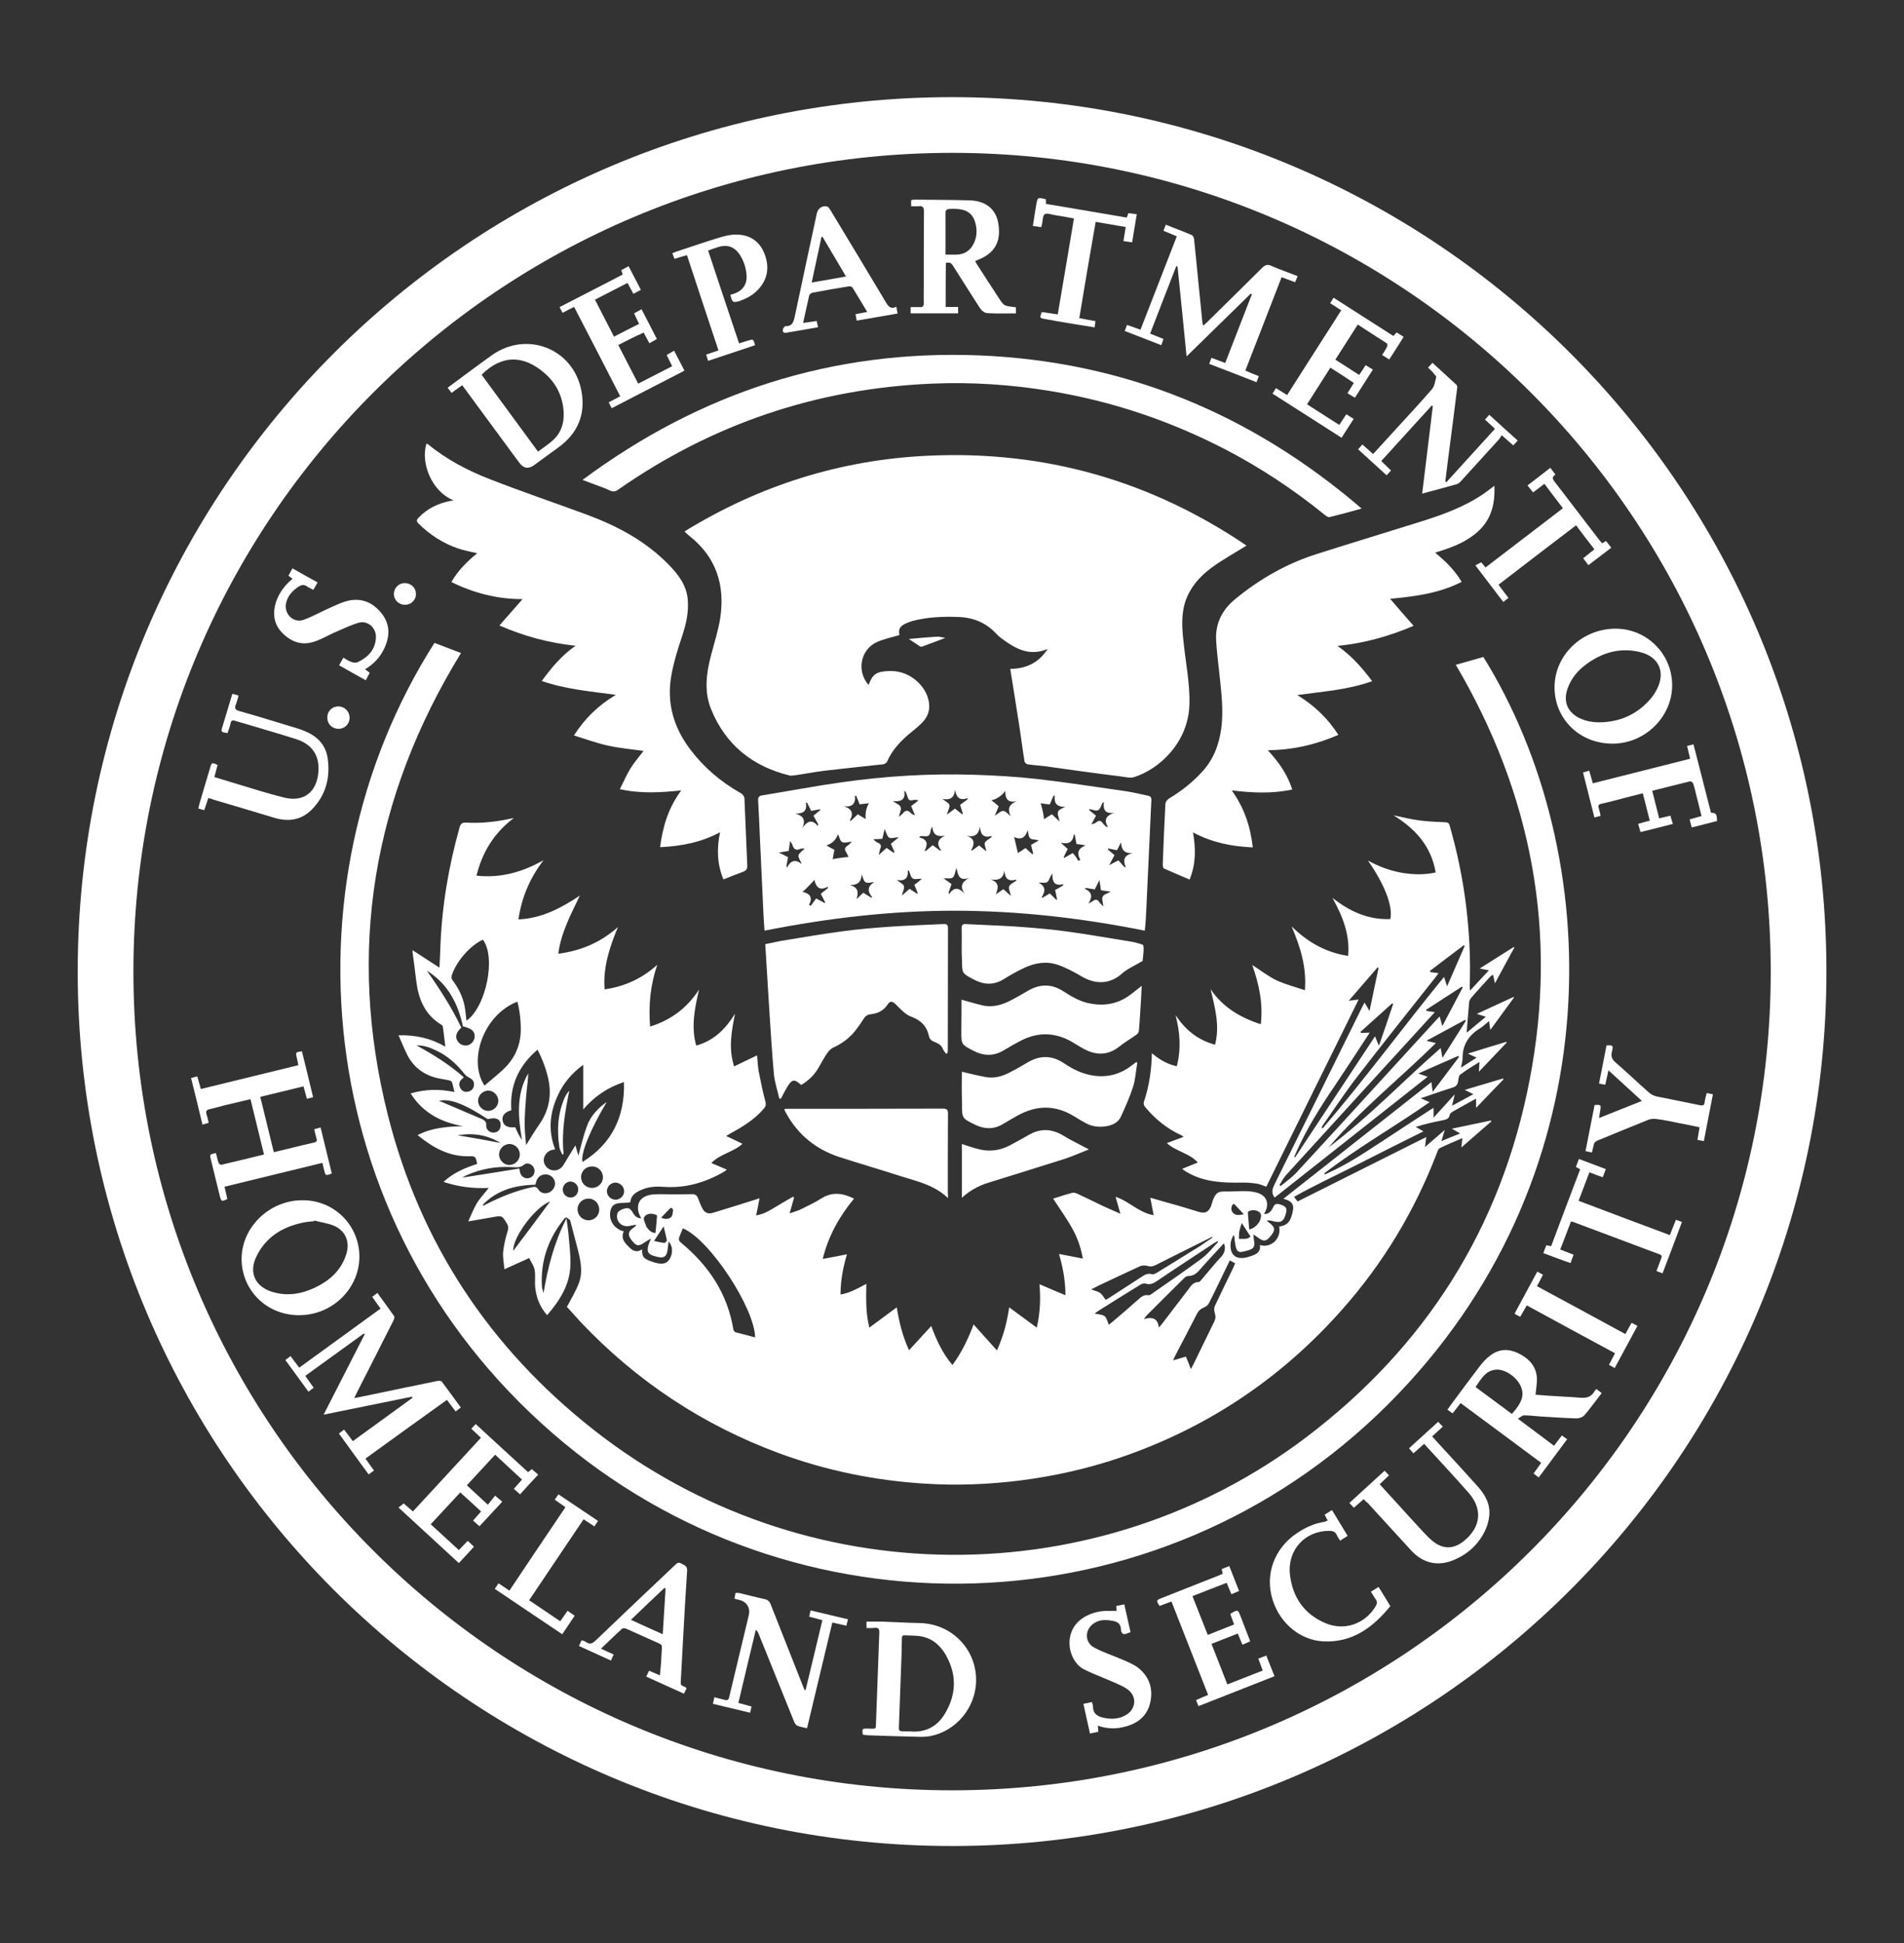 <svg width="98" height="100" viewBox="0 0 98 100" fill="none" xmlns="http://www.w3.org/2000/svg">
<rect x="0" y="0" width="98" height="100" fill="#333333" stroke="none"/>
<path fill-rule="evenodd" clip-rule="evenodd" d="M49.004 5C24.148 5 4 25.148 4 50.004C4 74.859 24.148 95.007 49.004 95.007C73.859 95.007 94.007 74.859 94.007 50.004C94.016 25.148 73.859 5 49.004 5ZM49.004 92.141C25.733 92.141 6.867 73.275 6.867 50.004C6.867 26.733 25.733 7.867 49.004 7.867C72.275 7.867 91.141 26.733 91.141 50.004C91.141 73.275 72.275 92.141 49.004 92.141Z" fill="white"/>
<path fill-rule="evenodd" clip-rule="evenodd" d="M29.149 62.65C29.185 62.934 29.231 63.209 29.259 63.493C29.304 64.033 29.378 64.583 29.359 65.123C29.323 66.13 28.81 66.936 28.16 67.687C27.802 67.284 27.619 66.817 27.555 66.323C27.509 66.002 27.573 65.673 27.518 65.361C27.482 65.141 27.326 64.94 27.235 64.748C26.804 64.94 26.419 65.114 25.962 65.325C25.934 64.977 25.87 64.693 25.898 64.427C25.934 64.079 26.017 63.731 26.117 63.401C26.172 63.236 26.181 63.117 26.09 62.971C25.843 62.559 25.852 62.559 25.366 62.641C24.973 62.715 24.57 62.779 24.102 62.861C24.258 62.522 24.368 62.22 24.533 61.945C24.698 61.67 24.927 61.432 25.156 61.139C24.359 61.176 23.599 61.084 22.829 60.828C23.342 60.352 23.938 60.104 24.56 59.903C24.478 59.509 24.478 59.5 24.121 59.509C23.104 59.527 22.28 59.06 21.492 58.419C22.243 58.035 23.031 57.98 23.828 57.961C22.71 57.76 21.776 57.284 21.135 56.276C21.877 56.056 22.61 56.038 23.388 56.203C23.342 56.011 23.315 55.846 23.26 55.69C23.242 55.644 23.159 55.608 23.104 55.599C22.912 55.553 22.72 55.534 22.527 55.489C21.822 55.333 21.291 54.93 20.961 54.289C20.805 53.977 20.677 53.648 20.512 53.282C21.392 53.263 22.161 53.428 22.921 53.868C22.875 53.492 22.839 53.163 22.793 52.833C22.784 52.787 22.738 52.75 22.692 52.723C21.84 52.201 21.529 51.377 21.419 50.443C21.364 49.966 21.3 49.49 21.236 49.014C21.236 48.986 21.236 48.959 21.236 48.904C21.694 49.206 22.143 49.49 22.619 49.801C22.637 49.444 22.655 49.114 22.665 48.776C22.738 46.669 23.086 44.609 23.654 42.585C23.709 42.392 23.791 42.328 23.993 42.337C24.799 42.383 25.586 42.292 26.447 42.099C25.421 42.878 24.826 43.858 24.524 45.067C25.788 45.204 26.914 44.874 27.976 44.27C27.29 45.167 26.85 46.166 26.685 47.319C27.876 47.264 28.856 46.752 29.845 46.092C29.378 47.081 28.874 47.997 28.737 49.087C29.89 48.931 30.898 48.519 31.805 47.713C31.365 48.776 31.035 49.792 31.118 50.919C32.162 50.772 33.059 50.351 33.829 49.655C33.48 50.681 33.371 51.725 33.462 52.833C34.552 52.494 35.376 51.862 35.981 50.928C35.761 51.88 35.559 52.824 35.834 53.813C36.759 53.556 37.355 52.943 37.831 52.173C37.657 53.062 37.483 53.941 37.785 54.884C38.188 54.692 38.572 54.509 38.966 54.316C38.994 54.573 39.003 54.857 39.049 55.132C39.15 55.654 39.259 56.185 39.397 56.697C39.433 56.835 39.424 56.917 39.333 57.036C38.866 57.595 38.261 57.971 37.638 58.309C37.556 58.355 37.483 58.401 37.373 58.465C37.666 58.602 37.922 58.721 38.215 58.868C37.748 59.298 37.071 59.381 36.613 59.857C36.887 59.976 37.144 60.077 37.409 60.196C37.364 60.233 37.318 60.278 37.263 60.306C36.32 60.855 35.294 61.158 34.195 61.084C33.81 61.057 33.453 61.066 33.096 61.203C32.775 61.332 32.473 61.487 32.446 61.872C32.052 61.973 31.512 61.762 31.411 62.357C31.328 62.843 31.649 63.264 32.107 63.374C31.933 63.749 32.171 63.978 32.4 64.207C32.583 64.391 32.803 64.473 33.05 64.299C33.041 64.647 33.105 64.757 33.407 64.876C33.545 64.931 33.691 64.986 33.838 65.013C34.167 65.077 34.351 65.004 34.479 64.775C34.644 64.482 34.625 64.125 34.415 63.887C34.387 64.079 34.378 64.262 34.341 64.436C34.286 64.674 34.149 64.748 33.911 64.702C33.279 64.574 33.206 64.427 33.508 63.74C33.352 63.832 33.242 63.896 33.151 63.96C32.858 64.162 32.73 64.134 32.491 63.804C32.299 63.539 32.327 63.383 32.601 63.191C32.656 63.154 32.711 63.117 32.748 63.026C32.638 63.044 32.528 63.072 32.427 63.09C32.015 63.191 31.667 62.861 31.777 62.449C31.805 62.357 31.942 62.266 32.052 62.229C32.336 62.128 32.437 62.174 32.583 62.431C32.675 62.586 32.794 62.696 33.004 62.705C32.949 62.577 32.876 62.467 32.858 62.348C32.748 61.835 33.068 61.496 33.691 61.469C34.021 61.451 34.351 61.469 34.68 61.469C35.001 61.469 35.321 61.46 35.642 61.46C35.798 61.46 35.889 61.542 35.935 61.689C35.999 61.854 36.063 62.028 36.146 62.183C36.265 62.412 36.439 62.495 36.686 62.422C37.446 62.193 38.197 61.954 38.957 61.716C38.994 61.707 39.03 61.689 39.094 61.67C39.04 61.964 38.985 62.238 38.92 62.55C39.296 62.495 39.598 62.312 39.901 62.128C40.203 61.945 40.514 61.762 40.825 61.588C40.844 61.606 40.853 61.615 40.871 61.634C40.798 61.89 40.725 62.147 40.642 62.449C40.835 62.376 41.018 62.33 41.183 62.257C41.549 62.073 41.934 61.899 42.273 61.68C42.84 61.322 43.381 61.405 43.958 61.689C43.216 62.586 42.648 63.575 42.346 64.793C42.794 64.711 43.179 64.638 43.591 64.555C43.399 65.224 43.262 65.892 43.262 66.625C43.747 66.543 44.141 66.314 44.59 66.076C44.58 66.827 44.553 67.55 44.745 68.329C45.24 67.962 45.688 67.632 46.156 67.284C46.275 68.008 46.44 68.731 46.788 69.492C47.19 69.052 47.557 68.649 47.932 68.246C48.189 68.942 48.5 69.638 49.022 70.252C49.508 69.602 49.837 68.887 50.112 68.164C50.506 68.603 50.89 69.034 51.312 69.501C51.66 68.741 51.834 68.017 51.944 67.284C52.401 67.623 52.85 67.953 53.363 68.329C53.546 67.541 53.565 66.817 53.501 66.094C53.94 66.286 54.37 66.46 54.838 66.662C54.838 65.883 54.7 65.206 54.508 64.537C54.911 64.61 55.295 64.693 55.735 64.775C55.625 64.152 55.424 63.621 55.14 63.136C54.856 62.641 54.526 62.183 54.206 61.689C54.526 61.588 54.856 61.478 55.204 61.387C55.277 61.368 55.369 61.405 55.442 61.432C55.882 61.634 56.321 61.854 56.761 62.064C57.045 62.193 57.329 62.321 57.667 62.467C57.576 62.138 57.503 61.881 57.42 61.597C58.125 61.826 58.629 62.422 59.38 62.541C59.325 62.238 59.27 61.964 59.206 61.643C60.049 61.881 60.873 62.11 61.688 62.367C61.999 62.458 62.192 62.403 62.32 62.101C62.375 61.973 62.402 61.826 62.457 61.698C62.595 61.377 62.732 61.322 62.998 61.322C63.373 61.332 63.749 61.295 64.124 61.304C64.307 61.304 64.499 61.332 64.674 61.377C65.287 61.542 65.333 62.055 65.058 62.476C65.251 62.504 65.415 62.385 65.516 62.156C65.608 61.954 65.69 61.918 65.956 62.009C66.13 62.073 66.258 62.156 66.203 62.385C66.093 62.87 65.937 62.971 65.461 62.834C65.379 62.815 65.296 62.797 65.196 62.824C65.269 62.879 65.342 62.944 65.415 62.998C65.608 63.172 65.626 63.301 65.48 63.511C65.434 63.575 65.379 63.639 65.324 63.704C65.159 63.878 65.031 63.887 64.829 63.749C64.719 63.667 64.6 63.594 64.509 63.53C64.518 63.759 64.609 64.024 64.527 64.18C64.454 64.317 64.179 64.372 63.977 64.418C63.666 64.491 63.593 64.354 63.529 63.612C63.511 63.603 63.492 63.594 63.474 63.585C63.428 63.704 63.364 63.823 63.346 63.951C63.272 64.574 63.611 64.867 64.207 64.702C64.28 64.683 64.353 64.656 64.417 64.638C64.683 64.546 64.903 64.418 64.848 64.079C65.434 64.253 65.965 63.731 65.837 63.127C66.276 63.062 66.45 62.861 66.551 62.275C66.615 61.918 66.386 61.78 66.056 61.698C68.612 59.683 71.13 57.696 73.676 55.69C73.694 55.864 73.713 55.992 73.74 56.194C74.216 55.562 74.656 54.976 75.096 54.399C75.087 54.38 75.068 54.362 75.059 54.344C74.391 54.637 73.713 54.93 72.998 55.251C73.191 55.315 73.319 55.36 73.484 55.415C70.837 57.504 68.218 59.573 65.608 61.634C65.406 61.377 65.498 61.167 65.617 60.919C67.119 57.897 68.612 54.866 70.104 51.844C70.141 51.77 70.178 51.697 70.233 51.596C70.315 51.734 70.388 51.853 70.489 52.036C70.654 51.258 70.8 50.534 70.956 49.82C70.938 49.81 70.919 49.801 70.901 49.792C70.425 50.351 69.94 50.9 69.418 51.505C69.619 51.477 69.747 51.468 69.93 51.441C68.337 54.674 66.762 57.87 65.177 61.075C65.012 61.02 64.866 60.947 64.701 60.919C64.435 60.883 64.17 60.855 63.904 60.864C62.934 60.883 61.972 60.837 61.102 60.333C61.01 60.278 60.928 60.224 60.845 60.159C61.111 60.05 61.367 59.94 61.651 59.83C61.221 59.344 60.543 59.271 60.058 58.831C60.351 58.721 60.616 58.621 60.919 58.511C60.873 58.474 60.855 58.456 60.827 58.438C60.067 58.099 59.453 57.586 58.931 56.963C58.886 56.908 58.849 56.78 58.876 56.716C59.142 55.919 59.27 55.095 59.288 54.206C59.673 54.527 60.076 54.774 60.571 54.875C60.8 53.987 60.736 53.117 60.507 52.247C61.001 52.989 61.642 53.529 62.54 53.767C62.796 52.778 62.531 51.853 62.311 50.91C62.934 51.834 63.822 52.366 64.893 52.714C65.022 51.633 64.793 50.626 64.454 49.664C64.857 49.92 65.251 50.232 65.699 50.452C66.148 50.662 66.633 50.781 67.165 50.965C67.256 49.774 66.936 48.748 66.478 47.677C67.32 48.501 68.245 49.023 69.39 49.197C69.491 48.089 69.097 47.145 68.584 46.211C69.463 46.907 70.425 47.347 71.561 47.301C71.707 46.651 71.258 45.497 70.407 44.288C70.965 44.599 71.524 44.801 72.11 44.911C72.696 45.012 73.282 45.039 73.896 44.902C73.667 43.565 72.87 42.667 71.725 41.962C72.22 42.063 72.641 42.173 73.072 42.227C73.511 42.282 73.951 42.301 74.391 42.319C74.51 42.328 74.574 42.347 74.61 42.475C75.004 43.839 75.288 45.213 75.462 46.623C75.627 47.997 75.7 49.371 75.645 50.754C75.645 50.809 75.654 50.855 75.663 50.983C76.002 50.617 76.305 50.296 76.634 49.939C76.46 49.902 76.332 49.884 76.158 49.847C76.772 49.462 77.339 49.096 77.916 48.739C77.925 48.748 77.935 48.757 77.944 48.767C77.623 49.362 77.294 49.957 76.946 50.607C76.909 50.433 76.882 50.314 76.845 50.159C76.79 50.204 76.735 50.232 76.698 50.269C76.378 50.626 76.048 50.974 75.737 51.34C75.682 51.404 75.627 51.496 75.618 51.569C75.572 52.073 75.535 52.586 75.489 53.153C75.828 52.869 76.14 52.613 76.478 52.329C76.314 52.274 76.186 52.237 76.011 52.182C76.671 51.88 77.284 51.596 77.898 51.312C77.907 51.322 77.916 51.331 77.925 51.34C77.532 51.88 77.129 52.43 76.707 53.007C76.68 52.833 76.662 52.714 76.643 52.549C76.478 52.686 76.341 52.824 76.176 52.924C75.59 53.282 75.27 53.785 75.279 54.481C75.279 54.609 75.233 54.747 75.196 54.948C75.49 54.765 75.728 54.609 76.002 54.435C75.838 54.362 75.718 54.298 75.554 54.225C76.24 54.014 76.882 53.813 77.532 53.62C77.541 53.63 77.55 53.648 77.55 53.657C77.083 54.152 76.616 54.637 76.121 55.159C76.13 54.985 76.14 54.848 76.149 54.655C75.782 54.884 75.462 55.077 75.16 55.306C75.077 55.37 75.068 55.534 75.05 55.654C75.022 55.828 74.94 55.919 74.766 55.974C74.235 56.139 73.722 56.322 73.127 56.523C73.31 56.606 73.429 56.661 73.585 56.725C71.78 57.989 69.885 59.06 68.163 60.388C68.172 60.407 68.181 60.425 68.19 60.443C68.254 60.416 68.328 60.388 68.392 60.352C69.372 59.912 70.251 59.317 71.139 58.74C71.954 58.2 72.779 57.668 73.603 57.128C73.658 57.091 73.713 57.064 73.786 57.018C73.786 57.183 73.786 57.32 73.786 57.522C74.162 57.11 74.5 56.734 74.876 56.322C74.83 56.533 74.793 56.679 74.739 56.908C75.123 56.697 75.462 56.514 75.838 56.313C75.673 56.23 75.554 56.175 75.389 56.093C76.076 55.892 76.717 55.699 77.358 55.507C77.367 55.525 77.376 55.534 77.385 55.553C76.918 56.029 76.46 56.514 75.975 57.018C75.975 56.853 75.975 56.716 75.975 56.542C75.773 56.652 75.599 56.752 75.425 56.844C75.206 56.963 74.995 57.082 74.775 57.21C74.711 57.247 74.629 57.311 74.619 57.375C74.583 57.568 74.464 57.613 74.29 57.65C73.823 57.742 73.356 57.842 72.87 57.998C72.989 58.071 73.108 58.135 73.264 58.227C72.128 58.795 71.02 59.344 69.912 59.912C68.813 60.471 67.696 60.984 66.606 61.597C66.688 61.707 66.734 61.762 66.789 61.835C68.987 60.736 71.185 59.637 73.41 58.52C73.392 58.694 73.374 58.831 73.346 59.033C73.704 58.731 74.006 58.456 74.363 58.154C74.299 58.364 74.253 58.52 74.189 58.731C74.537 58.584 74.821 58.465 75.151 58.337C75.004 58.245 74.885 58.181 74.729 58.09C75.425 57.943 76.076 57.806 76.735 57.668C76.744 57.687 76.753 57.705 76.762 57.714C76.259 58.154 75.755 58.584 75.215 59.06C75.233 58.877 75.251 58.749 75.27 58.575C74.848 58.758 74.464 58.914 74.097 59.097C74.015 59.134 73.987 59.28 73.942 59.381C72.797 62.357 71.176 65.041 69.06 67.422C65.892 70.994 62.054 73.54 57.53 75.06C55.891 75.609 54.215 75.976 52.511 76.195C50.89 76.397 49.269 76.461 47.648 76.36C45.057 76.205 42.538 75.692 40.102 74.794C36.164 73.338 32.757 71.076 29.872 68.026C29.643 67.779 29.423 67.523 29.195 67.275C29.176 67.257 29.158 67.23 29.204 67.22C29.405 66.827 29.643 66.442 29.799 66.03C30.019 65.425 29.872 64.821 29.716 64.216C29.588 63.74 29.469 63.264 29.341 62.788C29.268 62.733 29.204 62.696 29.149 62.65C29.13 62.669 29.094 62.669 29.075 62.687C28.233 63.713 27.812 64.876 27.894 66.213C27.903 66.323 27.949 66.433 27.976 66.552C28.196 65.224 28.526 63.951 29.13 62.76C29.158 62.733 29.149 62.687 29.149 62.65ZM31.228 56.716C30.376 58.145 29.872 59.39 29.982 59.802C31.475 58.877 32.171 57.494 32.116 55.69C31.283 55.965 30.596 56.423 30.019 57.1C30.019 56.349 30.019 55.608 30.019 54.802C29.433 55.232 29.02 55.727 28.737 56.322C28.297 57.238 28.196 58.181 28.572 59.152C28.489 59.17 28.416 59.179 28.361 59.198C28.141 59.271 27.976 59.509 27.986 59.729C27.995 59.958 28.178 60.178 28.407 60.224C28.645 60.278 28.874 60.169 29.002 59.958C29.195 59.628 29.405 59.298 29.616 58.95C29.68 59.161 29.726 59.335 29.771 59.472C29.909 58.969 30.028 58.447 30.211 57.952C30.394 57.449 30.77 57.036 31.228 56.716ZM24.936 55.873C25.22 55.626 25.531 55.379 25.824 55.113C26.438 54.564 26.786 53.886 26.804 53.053C26.813 52.549 26.758 52.045 26.63 51.551C24.872 52.237 24.084 54.573 24.936 55.873ZM26.319 57.137C25.962 57.247 25.824 57.43 25.87 57.678C25.916 57.943 26.136 58.053 26.52 58.016C26.575 58.126 26.621 58.245 26.676 58.355C26.731 58.465 26.804 58.566 26.868 58.676C26.667 57.485 26.557 56.331 27.189 55.241C27.18 55.544 27.143 55.846 27.106 56.148C27.079 56.459 27.051 56.771 27.033 57.082C27.015 57.384 26.997 57.696 27.006 57.998C27.015 58.3 27.051 58.602 27.079 58.932C27.317 58.547 27.528 58.2 27.757 57.87C28.242 57.174 28.398 56.414 28.233 55.589C28.123 55.049 27.931 54.536 27.665 54.023C26.685 54.866 26.227 55.883 26.319 57.137ZM38.866 68.832C38.847 67.33 36.53 63.786 35.147 63.218C35.083 63.365 35.019 63.52 34.964 63.667C34.918 63.786 34.946 63.868 35.056 63.96C36.475 65.132 37.446 66.579 37.748 68.429C37.757 68.484 37.812 68.548 37.858 68.567C38.188 68.649 38.527 68.741 38.866 68.832ZM74.235 52.814C74.601 52.118 74.949 51.468 75.288 50.818C75.27 50.809 75.26 50.791 75.242 50.781C74.629 51.175 74.015 51.578 73.401 51.972C73.41 51.99 73.41 52.008 73.42 52.027C73.557 52.045 73.685 52.063 73.85 52.091C73.777 52.173 73.731 52.237 73.676 52.283C71.176 55.022 68.676 57.751 66.175 60.498C66.047 60.645 65.965 60.828 65.855 60.984C65.873 61.002 65.901 61.02 65.919 61.039C66.194 60.81 66.505 60.599 66.743 60.333C69.06 57.824 71.359 55.296 73.667 52.778C73.804 52.631 73.933 52.485 74.097 52.311C74.152 52.485 74.189 52.622 74.235 52.814ZM24.011 52.531C25.027 51.816 25.54 49.252 24.854 48.364C24.194 48.657 23.443 49.527 23.242 50.241C23.223 50.305 23.26 50.415 23.306 50.47C23.599 50.855 23.809 51.285 23.91 51.761C23.956 51.999 23.974 52.256 24.011 52.531ZM74.042 50.085C73.969 50.177 73.933 50.241 73.887 50.296C72.531 52.008 71.167 53.721 69.83 55.452C69.216 56.249 68.667 57.082 68.09 57.906C68.062 57.943 68.044 57.989 68.025 58.035C68.044 58.044 68.062 58.062 68.08 58.071C70.242 55.553 72.211 52.869 74.326 50.278C74.381 50.443 74.418 50.571 74.482 50.763C74.803 50.03 75.096 49.362 75.389 48.684C75.37 48.675 75.352 48.657 75.343 48.647C74.757 49.087 74.18 49.527 73.594 49.975C73.603 49.994 73.612 50.012 73.621 50.03C73.749 50.049 73.878 50.067 74.042 50.085ZM61.294 70.462C61.349 70.353 61.386 70.288 61.422 70.224C61.779 69.492 62.137 68.759 62.494 68.026C62.576 67.862 62.576 67.724 62.521 67.559C62.485 67.449 62.485 67.303 62.531 67.211C62.833 66.561 63.153 65.92 63.465 65.27C63.501 65.187 63.538 65.105 63.575 65.022C63.483 64.967 63.401 64.922 63.3 64.867C62.934 65.618 62.595 66.341 62.228 67.065C62.182 67.165 62.063 67.257 61.963 67.294C61.807 67.358 61.706 67.44 61.624 67.587C61.258 68.31 60.873 69.034 60.497 69.757C60.461 69.821 60.433 69.895 60.378 70.014C60.626 69.94 60.827 69.885 61.038 69.821C61.129 70.023 61.203 70.215 61.294 70.462ZM74.152 53.941C74.18 54.097 74.207 54.234 74.244 54.445C74.674 53.767 75.059 53.153 75.453 52.531C75.434 52.521 75.416 52.503 75.398 52.494C74.757 52.842 74.116 53.19 73.42 53.565C73.621 53.611 73.758 53.648 73.905 53.684C72.064 55.498 70.049 57.1 68.383 59.051C70.443 57.504 72.211 55.635 74.152 53.941ZM57.072 68.182C57.127 68.136 57.191 68.081 57.255 68.035C57.695 67.66 58.135 67.284 58.565 66.9C58.721 66.763 58.867 66.616 59.114 66.662C59.169 66.671 59.252 66.616 59.307 66.57C60.168 65.966 61.038 65.38 61.871 64.757C62.182 64.528 62.421 64.207 62.695 63.923C62.686 63.905 62.668 63.896 62.659 63.878C62.595 63.914 62.531 63.951 62.476 63.987C61.496 64.638 60.507 65.279 59.536 65.938C59.362 66.057 59.197 66.13 58.977 66.066C58.895 66.039 58.767 66.066 58.693 66.121C57.979 66.561 57.264 67.001 56.559 67.449C56.495 67.486 56.44 67.532 56.34 67.605C56.55 67.651 56.742 67.651 56.862 67.742C56.962 67.825 56.999 68.017 57.072 68.182ZM71.707 51.67C71.689 51.66 71.671 51.651 71.652 51.642C71.112 52.128 70.562 52.622 70.022 53.108C70.031 53.126 70.049 53.144 70.059 53.163C70.196 53.153 70.333 53.153 70.498 53.144C70.452 53.217 70.425 53.272 70.388 53.318C69.811 54.197 69.243 55.077 68.657 55.947C67.925 57.027 67.238 58.126 66.707 59.326C66.679 59.399 66.643 59.472 66.615 59.537C66.633 59.546 66.643 59.555 66.661 59.564C68.025 57.494 69.399 55.425 70.773 53.337C70.837 53.492 70.892 53.62 70.974 53.822C71.24 53.053 71.478 52.366 71.707 51.67ZM62.998 63.987C62.567 64.455 62.146 64.894 61.752 65.352C61.587 65.544 61.413 65.673 61.148 65.673C61.074 65.673 60.983 65.737 60.928 65.801C60.296 66.424 59.673 67.046 59.05 67.669C59.005 67.715 58.968 67.77 58.876 67.889C59.343 67.752 59.6 67.871 59.646 68.329C59.701 68.255 59.756 68.2 59.801 68.145C60.259 67.55 60.708 66.955 61.166 66.359C61.303 66.176 61.413 65.984 61.688 65.984C61.743 65.984 61.807 65.902 61.853 65.847C62.201 65.444 62.531 65.022 62.897 64.638C63.043 64.436 63.089 64.253 62.998 63.987ZM62.411 63.694C62.402 63.685 62.393 63.667 62.384 63.658C62.311 63.694 62.237 63.731 62.164 63.768C61.267 64.216 60.369 64.656 59.472 65.114C59.325 65.187 59.206 65.196 59.05 65.151C58.931 65.114 58.767 65.123 58.657 65.178C57.951 65.499 57.246 65.838 56.541 66.167C56.431 66.222 56.321 66.277 56.166 66.359C56.349 66.433 56.504 66.46 56.623 66.543C56.733 66.625 56.807 66.763 56.907 66.9C56.944 66.882 57.008 66.845 57.072 66.808C57.64 66.442 58.208 66.076 58.767 65.709C58.931 65.599 59.078 65.517 59.288 65.581C59.353 65.599 59.462 65.554 59.536 65.508C60.287 65.05 61.038 64.583 61.789 64.116C61.99 63.969 62.201 63.832 62.411 63.694ZM21.969 49.957C22.628 50.891 23.251 51.853 23.745 52.888C23.48 53.135 23.416 53.346 23.544 53.565C23.645 53.749 23.873 53.849 24.084 53.794C24.286 53.739 24.441 53.529 24.432 53.318C24.423 53.062 24.276 52.934 23.828 52.824C23.571 51.642 23.049 50.626 21.969 49.957ZM24.854 62C24.863 62.019 24.872 62.037 24.881 62.055C24.945 62.019 25.009 61.991 25.073 61.954C25.797 61.588 26.548 61.286 27.335 61.112C27.482 61.075 27.61 61.048 27.711 61.222C27.83 61.423 28.086 61.46 28.288 61.359C28.48 61.258 28.599 61.039 28.563 60.837C28.517 60.608 28.334 60.452 28.105 60.443C27.866 60.434 27.683 60.562 27.61 60.782C27.592 60.846 27.573 60.91 27.555 60.974C26.529 60.993 25.595 61.24 24.854 62ZM21.437 53.803C22.298 54.271 23.132 54.793 23.873 55.443C23.828 55.48 23.8 55.516 23.764 55.544C23.626 55.672 23.608 55.828 23.69 55.992C23.773 56.148 23.91 56.221 24.084 56.185C24.258 56.148 24.377 56.038 24.396 55.846C24.414 55.654 24.313 55.544 24.148 55.461C24.057 55.415 23.974 55.351 23.91 55.278C23.507 54.765 23.04 54.335 22.436 54.06C22.124 53.904 21.795 53.794 21.437 53.803ZM30.477 61.139C30.788 61.139 31.035 60.883 31.035 60.59C31.035 60.278 30.779 60.031 30.477 60.031C30.156 60.031 29.9 60.278 29.909 60.599C29.918 60.91 30.165 61.139 30.477 61.139ZM30.284 62.806C30.596 62.806 30.843 62.568 30.843 62.257C30.843 61.936 30.596 61.68 30.275 61.689C29.964 61.698 29.726 61.936 29.726 62.247C29.735 62.559 29.973 62.797 30.284 62.806ZM26.731 60.141C26.758 60.288 26.767 60.352 26.795 60.416C26.877 60.608 27.106 60.7 27.299 60.608C27.482 60.526 27.564 60.306 27.482 60.114C27.399 59.921 27.134 59.802 26.978 59.94C26.777 60.114 26.566 60.077 26.346 60.068C25.54 60.022 24.771 60.15 24.029 60.48C23.956 60.507 23.892 60.553 23.791 60.608C24.799 60.452 25.76 60.297 26.731 60.141ZM25.101 57.595C23.91 56.817 23.141 56.514 22.591 56.661C22.683 56.688 22.747 56.716 22.811 56.743C23.48 57.027 24.139 57.311 24.808 57.595C24.954 57.659 25.037 57.742 25.027 57.934C25.009 58.126 25.201 58.291 25.394 58.291C25.586 58.282 25.724 58.19 25.76 57.989C25.806 57.797 25.714 57.604 25.522 57.568C25.385 57.531 25.238 57.577 25.101 57.595ZM26.758 59.408C26.749 59.115 26.502 58.868 26.209 58.877C25.925 58.886 25.687 59.134 25.687 59.417C25.687 59.711 25.943 59.967 26.227 59.958C26.52 59.949 26.758 59.702 26.758 59.408ZM25.65 56.652C25.65 56.377 25.403 56.13 25.137 56.13C24.854 56.13 24.606 56.368 24.606 56.652C24.606 56.936 24.854 57.183 25.137 57.174C25.412 57.174 25.65 56.926 25.65 56.652ZM28.315 61.835C27.537 62.119 26.374 63.704 26.419 64.372C27.042 63.548 27.683 62.696 28.315 61.835ZM32.125 61.304C32.125 61.075 31.915 60.864 31.676 60.864C31.447 60.864 31.246 61.057 31.237 61.295C31.228 61.533 31.438 61.744 31.676 61.744C31.915 61.753 32.125 61.542 32.125 61.304ZM29.359 60.81C29.14 60.81 28.956 61.011 28.965 61.24C28.975 61.46 29.158 61.634 29.369 61.634C29.588 61.634 29.771 61.441 29.762 61.203C29.753 60.984 29.57 60.81 29.359 60.81ZM64.298 63.273C64.637 63.209 64.939 62.843 64.903 62.513C64.893 62.467 64.857 62.422 64.82 62.385C64.646 62.247 64.371 62.257 64.225 62.376C64.252 62.696 64.271 62.98 64.298 63.273ZM33.819 62.55C33.618 62.44 33.361 62.431 33.215 62.568C33.041 62.733 33.206 62.898 33.242 63.062C33.252 63.099 33.27 63.136 33.288 63.163C33.407 63.328 33.545 63.456 33.737 63.456C33.774 63.154 33.792 62.87 33.819 62.55ZM25.76 58.822C25.046 58.392 24.322 58.3 23.553 58.428C24.276 58.547 24.991 58.676 25.76 58.822ZM34.158 63.117C33.984 63.374 33.838 63.603 33.664 63.868C33.838 63.905 34.021 63.951 34.195 63.969C34.231 63.969 34.332 63.878 34.323 63.841C34.277 63.594 34.213 63.365 34.158 63.117ZM64.371 63.649C64.216 63.41 64.069 63.182 63.913 62.944C63.868 63.099 63.813 63.246 63.785 63.392C63.767 63.511 63.776 63.63 63.767 63.759C63.904 63.759 64.042 63.768 64.179 63.749C64.252 63.731 64.316 63.667 64.371 63.649ZM34.03 62.669C34.167 62.733 34.369 62.779 34.534 62.65C34.616 62.586 34.625 62.422 34.644 62.293C34.653 62.257 34.598 62.183 34.561 62.165C34.543 62.156 34.47 62.202 34.442 62.238C34.305 62.376 34.167 62.522 34.03 62.669ZM64.023 62.495C63.877 62.339 63.749 62.202 63.62 62.064C63.556 62 63.492 61.899 63.419 62.037C63.3 62.284 63.456 62.531 63.73 62.531C63.84 62.531 63.95 62.504 64.023 62.495Z" fill="white"/>
<path fill-rule="evenodd" clip-rule="evenodd" d="M64.16 28.08C63.556 28.455 62.961 28.785 62.411 29.179C61.605 29.765 61.001 30.525 60.882 31.541C60.818 32.063 60.864 32.604 60.928 33.126C61.038 34.17 61.248 35.196 61.221 36.249C61.166 38.227 59.655 39.592 58.373 39.995C58.162 40.059 57.906 39.985 57.676 39.958C56.385 39.802 55.094 39.619 53.803 39.436C53.5 39.399 53.189 39.381 52.887 39.335C52.823 39.326 52.74 39.244 52.731 39.179C52.621 38.502 52.539 37.815 52.429 37.137C52.291 36.24 52.145 35.342 51.998 34.426C52.749 34.417 53.436 34.161 53.922 33.401C52.951 33.804 52.236 33.364 51.541 32.851C51.44 32.778 51.339 32.686 51.257 32.595C50.725 32.027 50.057 31.77 49.288 31.752C48.5 31.725 47.712 31.761 46.952 31.963C46.833 31.999 46.714 32.045 46.595 32.1C46.302 32.247 46.238 32.393 46.293 32.686C45.908 32.796 45.523 32.879 45.157 33.034C44.305 33.401 44.077 34.509 44.681 35.223C44.69 35.232 44.708 35.232 44.718 35.232C44.91 34.692 45.12 34.564 45.734 34.536C46.732 34.481 47.529 35.177 47.758 35.91C47.914 36.414 47.813 36.844 47.447 37.21C47.218 37.439 46.961 37.632 46.714 37.842C46.284 38.227 45.89 38.648 45.661 39.198C45.633 39.262 45.533 39.326 45.459 39.335C44.461 39.445 43.454 39.546 42.456 39.665C41.934 39.729 41.421 39.83 40.908 39.903C40.816 39.912 40.725 39.93 40.642 39.912C38.737 39.445 37.345 38.337 36.603 36.505C36.228 35.589 36.356 34.637 36.603 33.703C36.768 33.071 36.97 32.448 37.07 31.816C37.327 30.122 36.869 28.675 35.486 27.585C35.413 27.521 35.34 27.457 35.266 27.393C35.257 27.384 35.257 27.384 35.239 27.347C39.085 24.984 43.252 23.665 47.758 23.455C53.738 23.171 59.215 24.728 64.16 28.08Z" fill="white"/>
<path fill-rule="evenodd" clip-rule="evenodd" d="M74.93 34.214C75.407 34.077 75.883 33.949 76.35 33.811C82.642 43.959 83.072 60.141 71.972 71.736C60.369 83.87 41.613 84.695 29.02 74.254C16.098 63.539 14.339 45.699 22.362 33.088C22.82 33.262 23.269 33.436 23.727 33.61C19.184 41.019 17.838 48.95 19.963 57.385C21.62 63.979 25.21 69.382 30.54 73.576C41.42 82.139 56.532 82.066 67.219 73.98C73.383 69.318 77.275 63.173 78.731 55.581C80.197 48.007 78.85 40.872 74.93 34.214Z" fill="white"/>
<path fill-rule="evenodd" clip-rule="evenodd" d="M58.922 47.897C55.661 47.247 52.41 46.872 49.123 46.872C45.835 46.872 42.584 47.256 39.351 47.897C39.332 47.604 39.305 47.33 39.296 47.055C39.232 45.672 39.167 44.289 39.103 42.897C39.076 42.329 39.058 41.761 39.021 41.194C39.012 41.029 39.067 40.965 39.222 40.937C40.569 40.717 41.915 40.461 43.27 40.269C45.56 39.939 47.859 39.801 50.176 39.875C51.256 39.911 52.328 39.975 53.399 40.094C54.929 40.269 56.449 40.507 57.979 40.726C58.345 40.781 58.693 40.873 59.059 40.946C59.215 40.974 59.27 41.029 59.261 41.194C59.178 42.842 59.114 44.49 59.032 46.13C59.014 46.56 58.995 46.981 58.968 47.412C58.959 47.568 58.94 47.723 58.922 47.897ZM55.405 43.437C55.378 43.272 55.35 43.126 55.323 42.979C55.304 42.961 55.286 42.952 55.268 42.934C55.222 43.391 54.956 43.446 54.599 43.373C54.718 43.483 54.837 43.584 54.956 43.694C54.874 43.849 54.81 43.987 54.746 44.124C54.755 44.133 54.764 44.142 54.782 44.152C54.92 44.069 55.057 43.996 55.213 43.904C55.268 43.968 55.323 44.023 55.368 44.087C55.414 44.152 55.451 44.225 55.497 44.298C55.533 44.289 55.57 44.271 55.607 44.261C55.396 43.877 55.515 43.648 55.881 43.511C55.717 43.474 55.57 43.456 55.405 43.437ZM52.2 43.08C52.209 43.117 52.392 43.895 52.392 43.904C52.529 43.813 52.658 43.73 52.786 43.648C52.905 43.758 53.024 43.868 53.143 43.968C53.152 43.959 53.161 43.95 53.18 43.941C53.143 43.794 53.106 43.639 53.07 43.483C53.207 43.401 53.335 43.327 53.464 43.254C53.299 43.19 53.106 43.227 53.024 43.144C52.932 43.062 52.932 42.869 52.896 42.723C52.786 43.08 52.593 43.254 52.2 43.08ZM56.816 41.285C56.797 41.294 56.77 41.303 56.751 41.312C56.678 41.45 56.632 41.642 56.522 41.697C56.413 41.752 56.229 41.67 56.083 41.642C56.074 41.66 56.065 41.679 56.055 41.688C56.184 41.789 56.303 41.889 56.413 41.981C56.321 42.155 56.248 42.292 56.174 42.421C56.294 42.402 56.376 42.366 56.44 42.311C56.568 42.219 56.66 42.219 56.751 42.357C56.806 42.43 56.88 42.494 56.953 42.558C56.98 42.558 56.999 42.558 57.026 42.558C56.779 42.155 56.98 41.963 57.356 41.825C56.916 41.908 56.761 41.697 56.816 41.285ZM46.897 41.486C47.025 41.386 47.154 41.294 47.273 41.194C47.154 41.157 47.062 41.157 46.97 41.184C46.833 41.212 46.76 41.175 46.723 41.038C46.696 40.937 46.65 40.846 46.613 40.745C46.586 40.736 46.558 40.726 46.54 40.708C46.622 41.175 46.366 41.267 45.954 41.23C46.137 41.358 46.32 41.422 46.357 41.541C46.403 41.67 46.311 41.834 46.265 42.036C46.357 41.963 46.421 41.917 46.467 41.862C46.595 41.697 46.723 41.679 46.87 41.834C46.915 41.889 46.989 41.917 47.053 41.954C47.062 41.944 47.071 41.926 47.08 41.917C47.016 41.78 46.961 41.642 46.897 41.486ZM41.42 43.666C41.31 43.675 41.237 43.666 41.182 43.694C40.962 43.785 40.853 43.703 40.788 43.492C40.77 43.428 40.724 43.373 40.669 43.282C40.642 43.483 40.614 43.639 40.596 43.794C40.441 43.822 40.285 43.849 40.083 43.877C40.276 43.968 40.422 44.042 40.56 44.115C40.532 44.28 40.505 44.426 40.477 44.582C40.486 44.6 40.495 44.628 40.514 44.646C40.697 44.28 40.953 44.206 41.265 44.472C41.201 44.289 41.082 44.152 41.1 44.032C41.118 43.904 41.283 43.813 41.42 43.666ZM48.738 41.926C48.912 41.798 49.031 41.706 49.15 41.615C49.278 41.715 49.397 41.807 49.526 41.908C49.535 41.899 49.553 41.889 49.562 41.88C49.516 41.725 49.461 41.578 49.416 41.422C49.544 41.331 49.672 41.239 49.791 41.148C49.8 41.12 49.8 41.093 49.809 41.074C49.37 41.239 49.214 41.01 49.15 40.626C49.132 41.074 48.894 41.184 48.509 41.12C48.646 41.239 48.83 41.312 48.866 41.422C48.894 41.551 48.793 41.715 48.738 41.926ZM56.019 46.505C56.092 46.459 56.174 46.432 56.248 46.377C56.385 46.267 56.486 46.285 56.577 46.423C56.623 46.496 56.696 46.551 56.788 46.652C56.77 46.432 56.696 46.249 56.761 46.139C56.816 46.029 57.008 45.983 57.173 45.892C56.971 45.864 56.816 45.837 56.669 45.818C56.642 45.663 56.623 45.507 56.587 45.296C56.486 45.498 56.422 45.635 56.348 45.773C56.193 45.745 56.037 45.727 55.891 45.699C55.872 45.709 55.845 45.727 55.826 45.736C56.248 45.928 56.22 46.194 56.019 46.505ZM42.95 43.739C42.913 43.904 42.886 44.051 42.858 44.216C42.895 44.197 43.646 44.097 43.673 44.106C43.628 44.014 43.6 43.932 43.554 43.858C43.454 43.721 43.472 43.62 43.618 43.529C43.692 43.483 43.747 43.41 43.856 43.318C43.637 43.337 43.454 43.401 43.344 43.337C43.234 43.282 43.206 43.08 43.133 42.934C43.014 43.236 42.849 43.401 42.538 43.511C42.675 43.593 42.803 43.666 42.95 43.739ZM46.009 43.895C46.018 43.886 46.027 43.868 46.045 43.858C45.981 43.721 45.917 43.575 45.853 43.428C45.981 43.318 46.1 43.227 46.265 43.089C46.045 43.098 45.862 43.172 45.761 43.108C45.652 43.034 45.615 42.842 45.532 42.668C45.487 42.86 45.45 43.016 45.413 43.172C45.249 43.181 45.102 43.19 44.956 43.19C45.029 43.282 45.102 43.337 45.184 43.373C45.331 43.437 45.377 43.52 45.313 43.666C45.276 43.749 45.267 43.849 45.23 44.005C45.395 43.849 45.514 43.749 45.633 43.639C45.752 43.73 45.88 43.813 46.009 43.895ZM42.089 42.503C42.098 42.476 42.107 42.448 42.117 42.43C42.043 42.292 41.961 42.155 41.869 41.981C41.997 41.88 42.107 41.78 42.226 41.688C42.217 41.679 42.208 41.66 42.199 41.651C42.052 41.679 41.897 41.706 41.75 41.734C41.677 41.587 41.613 41.45 41.549 41.322C41.521 41.312 41.503 41.312 41.475 41.303C41.558 41.743 41.347 41.88 40.935 41.871C41.356 41.981 41.475 42.21 41.301 42.613C41.539 42.274 41.778 42.137 42.089 42.503ZM51.696 44.802C51.641 45.232 51.385 45.324 51 45.26C51.458 45.434 51.376 45.718 51.256 46.029C51.385 45.937 51.513 45.855 51.641 45.763C51.769 45.873 51.879 45.974 52.035 46.111C51.989 45.91 51.898 45.736 51.943 45.617C51.989 45.498 52.172 45.425 52.3 45.333C52.3 45.315 52.31 45.287 52.31 45.269C51.888 45.388 51.724 45.214 51.696 44.802ZM58.308 43.904C57.859 43.941 57.713 43.721 57.704 43.346C57.631 43.483 57.566 43.62 57.493 43.758C57.328 43.721 57.182 43.694 57.035 43.666C57.026 43.684 57.026 43.694 57.017 43.712C57.136 43.813 57.246 43.913 57.365 44.014C57.273 44.188 57.191 44.326 57.09 44.527C57.292 44.417 57.429 44.353 57.566 44.28C57.676 44.408 57.777 44.518 57.878 44.628C57.896 44.628 57.924 44.628 57.942 44.628C57.777 44.234 57.878 44.005 58.308 43.904ZM54.288 40.937C54.26 40.946 54.242 40.955 54.215 40.974C54.15 41.111 54.096 41.258 54.031 41.404C53.867 41.386 53.72 41.367 53.555 41.34C53.61 41.422 53.748 42.054 53.729 42.164C53.876 42.073 54.004 41.99 54.141 41.908C54.26 42.027 54.379 42.128 54.535 42.274C54.498 42.063 54.407 41.889 54.462 41.77C54.508 41.651 54.7 41.596 54.828 41.523C54.416 41.541 54.242 41.358 54.288 40.937ZM54.306 45.809C54.453 45.727 54.581 45.654 54.709 45.58C54.718 45.553 54.727 45.535 54.736 45.507C54.279 45.617 54.15 45.397 54.169 44.958C54.105 45.058 54.077 45.086 54.068 45.113C53.922 45.443 53.922 45.443 53.583 45.425C53.546 45.425 53.5 45.425 53.464 45.434C53.839 45.626 53.802 45.883 53.619 46.176C53.619 46.176 53.638 46.194 53.647 46.212C53.775 46.139 53.903 46.056 54.031 45.983C54.15 46.093 54.26 46.203 54.37 46.313C54.379 46.304 54.398 46.304 54.407 46.295C54.379 46.13 54.352 45.983 54.306 45.809ZM48.005 43.501C48.078 43.556 48.133 43.593 48.198 43.639C48.262 43.684 48.326 43.73 48.381 43.776C48.399 43.776 48.426 43.767 48.445 43.767C48.188 43.437 48.262 43.19 48.637 43.007C48.225 43.089 48.014 42.952 47.987 42.54C47.932 42.631 47.904 42.695 47.895 42.769C47.877 42.979 47.776 43.08 47.556 43.034C47.492 43.025 47.428 43.034 47.364 43.034C47.346 43.053 47.328 43.08 47.309 43.098C47.767 43.199 47.749 43.465 47.602 43.767C47.602 43.776 47.611 43.785 47.63 43.813C47.758 43.712 47.868 43.611 48.005 43.501ZM41.64 46.578C41.668 46.588 41.704 46.606 41.732 46.615C41.823 46.487 41.924 46.359 42.007 46.24C42.19 46.331 42.318 46.404 42.446 46.478C42.455 46.469 42.465 46.45 42.474 46.441C42.4 46.304 42.327 46.166 42.245 46.002C42.373 45.901 42.492 45.8 42.611 45.709C42.611 45.681 42.611 45.654 42.611 45.635C42.208 45.855 42.007 45.69 41.915 45.278C41.888 45.342 41.356 45.883 41.301 45.901C41.704 45.983 41.842 46.203 41.64 46.578ZM49.745 43.007C50.221 43.172 50.148 43.456 49.993 43.749C49.993 43.749 50.011 43.767 50.02 43.785C50.148 43.694 50.267 43.602 50.395 43.511C50.524 43.62 50.643 43.712 50.762 43.813C50.753 43.648 50.652 43.492 50.689 43.382C50.734 43.263 50.908 43.19 51.028 43.089C51.037 43.08 51.028 43.062 51.028 43.025C50.634 43.144 50.469 42.952 50.441 42.549C50.368 42.924 50.194 43.117 49.745 43.007ZM45.001 45.397C44.846 45.406 44.663 45.47 44.553 45.406C44.443 45.342 44.415 45.141 44.351 45.003C44.333 45.388 44.15 45.571 43.719 45.544C44.186 45.654 44.195 45.928 44.086 46.276C44.205 46.166 44.315 46.056 44.434 45.947C44.58 46.038 44.708 46.111 44.837 46.194C44.855 46.194 44.882 46.185 44.901 46.185C44.626 45.864 44.653 45.608 45.001 45.397ZM46.787 44.82C46.769 44.811 46.741 44.802 46.723 44.793C46.76 45.223 46.549 45.361 46.155 45.287C46.293 45.406 46.476 45.48 46.522 45.589C46.567 45.709 46.467 45.883 46.421 46.093C46.586 45.947 46.705 45.846 46.815 45.745C46.961 45.837 47.08 45.919 47.209 46.002C47.218 45.992 47.227 45.974 47.236 45.965C47.181 45.828 47.117 45.681 47.062 45.535C47.135 45.48 47.209 45.434 47.273 45.379C47.328 45.333 47.383 45.287 47.447 45.223C47.263 45.223 47.08 45.278 46.97 45.205C46.879 45.15 46.851 44.967 46.787 44.82ZM48.564 45.205C48.72 45.315 48.848 45.406 48.976 45.498C48.921 45.654 48.875 45.8 48.82 45.947C48.83 45.965 48.848 45.992 48.857 46.011C49.104 45.635 49.361 45.681 49.654 46.002C49.388 45.617 49.516 45.379 49.892 45.177C49.397 45.37 49.306 45.067 49.232 44.664C49.15 44.884 49.141 45.086 49.04 45.159C48.958 45.241 48.765 45.196 48.564 45.205ZM44.076 40.974C44.049 40.965 44.031 40.955 44.003 40.946C44.049 41.367 43.875 41.541 43.444 41.496C43.856 41.633 43.948 41.871 43.737 42.237C43.756 42.237 43.783 42.237 43.802 42.237C43.921 42.128 44.031 42.018 44.15 41.908C44.287 41.99 44.415 42.073 44.562 42.155C44.516 41.917 44.589 41.541 44.727 41.34C44.562 41.358 44.397 41.377 44.241 41.395C44.186 41.239 44.131 41.102 44.076 40.974ZM51.028 41.184C51.165 41.294 51.293 41.395 51.403 41.496C51.339 41.651 51.284 41.798 51.202 41.981C51.385 41.871 51.522 41.725 51.641 41.734C51.769 41.743 51.888 41.908 52.017 41.999C51.852 41.651 51.916 41.404 52.328 41.239C51.87 41.331 51.733 41.102 51.742 40.708C51.568 40.955 51.266 41.148 51.028 41.184Z" fill="white"/>
<path fill-rule="evenodd" clip-rule="evenodd" d="M23.351 25.753C22.216 25.304 21.639 23.82 21.95 22.831C21.978 22.84 22.005 22.84 22.023 22.858C22.985 23.655 24.084 24.223 25.238 24.672C26.859 25.304 28.507 25.862 30.147 26.467C31.74 27.053 33.224 27.831 34.424 29.068C34.909 29.562 35.321 30.103 35.395 30.817C35.459 31.477 35.321 32.108 35.111 32.731C34.891 33.4 34.671 34.087 34.552 34.783C34.305 36.175 34.671 37.438 35.523 38.565C36.228 39.499 37.098 40.241 38.124 40.818C38.215 40.864 38.307 40.983 38.316 41.074C38.371 42.228 38.407 43.382 38.462 44.527C38.472 44.701 38.426 44.802 38.252 44.866C37.913 44.985 37.583 45.122 37.235 45.26C36.906 44.463 36.887 43.675 37.061 42.833C36.072 43.364 35.056 43.547 33.975 43.602C34.112 42.549 34.396 41.578 35.065 40.681C33.993 40.79 32.977 40.855 31.905 40.616C32.088 40.259 32.235 39.902 32.436 39.572C32.638 39.243 32.894 38.95 33.123 38.647C32.537 38.565 31.924 38.51 31.328 38.382C30.733 38.254 30.156 38.043 29.542 37.851C30.11 36.962 30.797 36.303 31.695 35.763C30.385 35.579 29.121 35.479 27.885 35.048C28.388 34.361 28.901 33.739 29.625 33.235C28.251 33.088 26.987 32.749 25.705 32.191C26.117 31.724 26.502 31.284 26.896 30.835C25.613 30.835 24.404 30.533 23.232 29.956C23.58 29.352 24.047 28.894 24.56 28.473C24.221 28.39 23.883 28.335 23.571 28.225C22.793 27.96 22.124 27.52 21.538 26.943C21.428 26.833 21.437 26.751 21.538 26.65C21.987 26.174 22.545 25.908 23.177 25.78C23.232 25.78 23.296 25.762 23.351 25.753Z" fill="white"/>
<path fill-rule="evenodd" clip-rule="evenodd" d="M72.76 32.209C71.469 32.758 70.205 33.106 68.841 33.243C69.564 33.747 70.104 34.361 70.626 35.057C69.381 35.505 68.099 35.588 66.771 35.771C67.65 36.311 68.346 36.971 68.886 37.822C67.732 38.317 66.56 38.601 65.251 38.61C65.828 39.224 66.267 39.865 66.514 40.634C65.489 40.854 64.472 40.808 63.401 40.68C64.042 41.577 64.362 42.539 64.481 43.611C63.391 43.565 62.384 43.363 61.404 42.841C61.551 43.666 61.56 44.453 61.23 45.268C60.781 45.076 60.342 44.893 59.911 44.7C59.865 44.682 59.847 44.563 59.847 44.49C59.884 43.446 59.93 42.411 59.984 41.367C59.994 41.275 60.067 41.165 60.149 41.11C60.781 40.735 61.349 40.286 61.844 39.755C62.448 39.114 62.75 38.335 62.86 37.474C62.988 36.504 62.851 35.533 62.75 34.562C62.695 34.031 62.622 33.491 62.595 32.95C62.549 32.08 62.906 31.384 63.575 30.835C64.82 29.809 66.194 29.021 67.732 28.527C69.509 27.959 71.304 27.419 73.081 26.86C74.226 26.503 75.352 26.1 76.35 25.422C76.534 25.294 76.707 25.157 76.918 25.001C76.955 25.908 76.772 26.695 76.112 27.318C75.544 27.849 74.848 28.133 74.125 28.362C74.052 28.38 73.987 28.408 73.868 28.445C74.409 28.884 74.876 29.351 75.233 29.946C74.07 30.542 72.824 30.697 71.551 30.817C71.945 31.284 72.33 31.723 72.76 32.209Z" fill="white"/>
<path fill-rule="evenodd" clip-rule="evenodd" d="M70.086 26.175C69.491 26.34 68.96 26.486 68.428 26.614C68.355 26.633 68.254 26.55 68.181 26.495C66.578 25.195 64.866 24.059 63.025 23.107C60.204 21.651 57.237 20.652 54.096 20.131C52.053 19.792 50.002 19.654 47.941 19.746C42.043 20.002 36.658 21.816 31.814 25.204C31.667 25.305 31.548 25.323 31.383 25.241C31.163 25.131 30.925 25.058 30.696 24.966C30.477 24.884 30.247 24.801 29.982 24.7C36.063 20.185 42.84 17.997 50.377 18.29C57.86 18.592 64.389 21.284 70.086 26.175Z" fill="white"/>
<path fill-rule="evenodd" clip-rule="evenodd" d="M41.247 55.836C41.228 55.827 41.219 55.827 41.21 55.818C40.889 55.525 40.761 55.543 40.523 55.937C40.404 56.129 40.303 56.34 40.193 56.541C40.166 56.541 40.138 56.541 40.111 56.541C40.019 56.129 39.882 55.726 39.836 55.314C39.736 54.215 39.671 53.107 39.598 52.008C39.525 50.881 39.461 49.755 39.388 48.592C39.772 48.519 40.138 48.427 40.514 48.372C41.457 48.216 42.401 48.061 43.344 47.932C44.168 47.822 44.992 47.749 45.816 47.694C46.723 47.63 47.639 47.603 48.555 47.557C48.72 47.548 48.793 47.584 48.793 47.777C48.784 49.865 48.793 51.953 48.784 54.05C48.784 54.096 48.775 54.133 48.775 54.178C48.747 54.197 48.729 54.224 48.701 54.242C48.646 54.16 48.573 54.087 48.536 53.995C48.454 53.785 48.28 53.693 48.088 53.62C47.941 53.565 47.85 53.482 47.813 53.327C47.703 52.805 47.401 52.512 46.888 52.319C46.586 52.209 46.339 51.916 46.091 51.678C45.926 51.523 45.807 51.504 45.688 51.697C45.478 52.017 45.175 52.163 44.809 52.2C44.626 52.218 44.516 52.319 44.425 52.475C44.305 52.667 44.177 52.85 44.04 53.024C43.728 53.427 43.325 53.72 42.858 53.931C42.748 53.986 42.648 54.096 42.575 54.206C42.41 54.444 42.272 54.709 42.126 54.957C41.924 55.314 41.622 55.607 41.247 55.836Z" fill="white"/>
<path fill-rule="evenodd" clip-rule="evenodd" d="M48.793 61.662C48.088 60.985 47.209 60.801 46.366 60.536C45.313 60.197 44.25 59.886 43.197 59.547C41.998 59.153 41.082 58.411 40.468 57.303C40.441 57.257 40.422 57.211 40.395 57.166C40.386 57.147 40.386 57.12 40.377 57.074C40.459 57.065 40.541 57.065 40.624 57.065C43.252 57.065 45.881 57.065 48.518 57.056C48.729 57.056 48.802 57.111 48.793 57.33C48.784 58.686 48.784 60.041 48.784 61.397C48.793 61.461 48.793 61.534 48.793 61.662Z" fill="white"/>
<path fill-rule="evenodd" clip-rule="evenodd" d="M49.489 51.451C49.864 51.551 50.212 51.661 50.57 51.744C51.101 51.863 51.595 51.716 52.062 51.469C52.355 51.313 52.639 51.149 52.923 50.984C53.528 50.636 54.123 50.627 54.718 51.011C55.158 51.295 55.607 51.561 56.138 51.652C56.898 51.79 57.594 51.652 58.217 51.167C58.391 51.039 58.556 50.901 58.766 50.736C58.739 51.286 58.711 51.79 58.675 52.293C58.656 52.55 58.647 52.806 58.62 53.053C58.611 53.118 58.565 53.2 58.501 53.246C58.208 53.456 57.887 53.64 57.603 53.869C57.09 54.272 56.541 54.327 55.964 54.07C55.707 53.96 55.469 53.795 55.222 53.649C54.352 53.136 53.473 53.09 52.566 53.548C52.264 53.704 51.971 53.869 51.687 54.043C51.156 54.372 50.624 54.354 50.084 54.07C49.489 53.759 49.48 53.759 49.48 53.099C49.489 52.55 49.489 51.991 49.489 51.451Z" fill="white"/>
<path fill-rule="evenodd" clip-rule="evenodd" d="M49.508 55.159C49.938 55.26 50.341 55.36 50.744 55.434C51.156 55.507 51.55 55.406 51.916 55.223C52.227 55.067 52.539 54.893 52.841 54.71C53.491 54.307 54.123 54.289 54.773 54.728C55.231 55.04 55.726 55.278 56.294 55.36C57.017 55.461 57.658 55.287 58.235 54.847C58.318 54.783 58.4 54.728 58.483 54.664C58.501 54.673 58.519 54.683 58.538 54.692C58.464 55.104 58.446 55.534 58.318 55.937C58.153 56.459 57.924 56.963 57.695 57.467C57.558 57.769 57.264 57.906 56.962 57.961C56.578 58.025 56.202 57.989 55.854 57.787C55.662 57.677 55.479 57.577 55.295 57.458C54.316 56.853 53.336 56.871 52.346 57.43C52.099 57.568 51.852 57.714 51.605 57.861C51.138 58.135 50.671 58.117 50.194 57.888C49.517 57.558 49.508 57.558 49.517 56.807C49.498 56.258 49.498 55.708 49.508 55.159C49.508 55.15 49.517 55.131 49.508 55.159Z" fill="white"/>
<path fill-rule="evenodd" clip-rule="evenodd" d="M49.498 48.822C49.498 48.474 49.507 48.117 49.498 47.769C49.498 47.623 49.535 47.549 49.7 47.558C50.57 47.604 51.43 47.632 52.3 47.687C53.161 47.751 54.013 47.815 54.865 47.934C56.028 48.09 57.182 48.3 58.336 48.483C58.363 48.492 58.391 48.492 58.427 48.502C58.574 48.557 58.84 48.593 58.849 48.666C58.885 48.923 58.84 49.179 58.812 49.445C58.812 49.472 58.739 49.491 58.702 49.518C58.382 49.711 58.015 49.866 57.74 50.114C57.072 50.7 56.33 50.645 55.652 50.242C55.268 50.013 54.865 49.802 54.444 49.656C53.857 49.454 53.271 49.555 52.722 49.811C52.355 49.985 51.989 50.187 51.641 50.407C51.128 50.718 50.624 50.681 50.112 50.407C49.516 50.095 49.516 50.095 49.516 49.427C49.498 49.234 49.498 49.033 49.498 48.822Z" fill="white"/>
<path fill-rule="evenodd" clip-rule="evenodd" d="M18.809 75.069C18.965 75.28 19.093 75.472 19.249 75.683C19.157 75.747 19.084 75.802 18.974 75.884C18.461 75.179 17.957 74.492 17.444 73.778C17.536 73.705 17.618 73.65 17.71 73.576C17.866 73.778 18.012 73.97 18.159 74.172C19.194 73.421 20.219 72.679 21.236 71.937C21.227 71.919 21.218 71.901 21.208 71.882C19.716 72.184 18.223 72.487 16.657 72.807C17.38 71.388 18.076 70.032 18.772 68.668C18.754 68.659 18.745 68.64 18.727 68.631C17.728 69.355 16.73 70.078 15.713 70.811C15.86 71.021 15.997 71.214 16.144 71.424C16.061 71.488 15.979 71.543 15.878 71.626C15.485 71.085 15.091 70.545 14.688 69.996C14.779 69.922 14.862 69.867 14.953 69.794C15.109 69.996 15.246 70.188 15.402 70.389C16.803 69.373 18.186 68.365 19.587 67.349C19.441 67.138 19.303 66.955 19.157 66.745C19.249 66.68 19.331 66.616 19.423 66.543C19.716 66.946 20.009 67.34 20.283 67.734C20.32 67.779 20.283 67.898 20.247 67.972C19.624 69.208 18.992 70.444 18.369 71.672C18.333 71.754 18.296 71.827 18.232 71.956C18.552 71.891 18.827 71.836 19.102 71.781C20.247 71.543 21.401 71.296 22.546 71.067C22.61 71.058 22.71 71.067 22.738 71.104C23.067 71.543 23.388 71.983 23.718 72.441C23.626 72.505 23.553 72.569 23.452 72.642C23.306 72.45 23.168 72.267 23.003 72.047C21.602 73.045 20.219 74.053 18.809 75.069Z" fill="white"/>
<path fill-rule="evenodd" clip-rule="evenodd" d="M61.074 18.343C60.919 16.749 60.763 15.229 60.607 13.709C60.589 13.709 60.571 13.709 60.543 13.699C60.094 14.844 59.655 15.989 59.197 17.17C59.426 17.262 59.646 17.353 59.884 17.445C59.847 17.555 59.81 17.646 59.774 17.766C59.142 17.518 58.519 17.28 57.887 17.033C57.933 16.923 57.97 16.841 58.006 16.721C58.235 16.804 58.464 16.886 58.702 16.969C59.325 15.366 59.948 13.773 60.571 12.161C60.333 12.06 60.113 11.968 59.884 11.877C59.92 11.776 59.957 11.675 60.003 11.565C60.461 11.749 60.909 11.913 61.34 12.097C61.404 12.124 61.45 12.234 61.459 12.307C61.532 12.948 61.587 13.589 61.651 14.23C61.734 15.018 61.807 15.806 61.889 16.602C61.889 16.648 61.917 16.685 61.935 16.758C62.008 16.685 62.072 16.639 62.127 16.584C63.071 15.65 64.023 14.725 64.957 13.791C65.113 13.635 65.232 13.589 65.434 13.681C65.873 13.873 66.322 14.029 66.789 14.212C66.743 14.322 66.707 14.423 66.661 14.524C66.432 14.441 66.221 14.359 65.965 14.267C65.342 15.87 64.728 17.463 64.097 19.075C64.335 19.176 64.554 19.267 64.793 19.359C64.756 19.46 64.719 19.551 64.674 19.671C63.858 19.35 63.053 19.039 62.237 18.727C62.283 18.617 62.311 18.526 62.356 18.416C62.585 18.498 62.805 18.59 63.062 18.681C63.52 17.5 63.977 16.319 64.435 15.146C64.417 15.137 64.399 15.119 64.38 15.11C63.291 16.172 62.201 17.244 61.074 18.343Z" fill="white"/>
<path fill-rule="evenodd" clip-rule="evenodd" d="M11.556 61.076C11.611 61.305 11.656 61.506 11.702 61.708C11.4 61.854 11.391 61.845 11.309 61.534C11.162 60.92 11.006 60.316 10.86 59.702C10.786 59.409 10.786 59.409 11.116 59.345C11.162 59.51 11.189 59.675 11.244 59.83C11.263 59.885 11.345 59.959 11.382 59.949C12.105 59.785 12.829 59.601 13.589 59.418C13.36 58.466 13.131 57.532 12.893 56.57C12.444 56.68 12.005 56.781 11.574 56.881C11.327 56.955 11.061 57.019 10.796 57.083C10.64 57.12 10.576 57.184 10.631 57.349C10.677 57.486 10.704 57.623 10.741 57.788C10.64 57.816 10.539 57.843 10.42 57.88C10.228 57.065 10.036 56.286 9.834 55.48C9.944 55.453 10.036 55.425 10.155 55.398C10.219 55.618 10.274 55.819 10.338 56.048C12.014 55.636 13.671 55.233 15.356 54.821C15.329 54.674 15.302 54.555 15.274 54.436C15.21 54.152 15.21 54.152 15.54 54.106C15.732 54.885 15.924 55.663 16.116 56.469C16.016 56.497 15.915 56.524 15.796 56.552C15.741 56.341 15.686 56.14 15.622 55.911C14.88 56.094 14.157 56.268 13.396 56.451C13.635 57.413 13.864 58.347 14.093 59.299C14.422 59.217 14.734 59.144 15.045 59.07C15.411 58.979 15.787 58.887 16.153 58.805C16.281 58.777 16.336 58.731 16.291 58.594C16.245 58.447 16.217 58.292 16.172 58.118C16.281 58.09 16.382 58.063 16.501 58.026C16.694 58.823 16.886 59.611 17.078 60.398C16.758 60.517 16.758 60.517 16.684 60.224C16.657 60.105 16.629 59.995 16.593 59.849C14.899 60.261 13.232 60.664 11.556 61.076Z" fill="white"/>
<path fill-rule="evenodd" clip-rule="evenodd" d="M48.674 15.798C48.894 15.798 49.086 15.798 49.315 15.798C49.315 15.917 49.315 16.009 49.315 16.128C48.509 16.128 47.703 16.128 46.87 16.128C46.87 16.027 46.87 15.935 46.87 15.807C47.035 15.807 47.19 15.798 47.337 15.807C47.492 15.816 47.547 15.761 47.547 15.605C47.538 15.312 47.547 15.019 47.547 14.726C47.547 13.444 47.547 12.162 47.556 10.88C47.556 10.678 47.502 10.587 47.291 10.614C47.163 10.623 47.035 10.614 46.897 10.614C46.897 10.504 46.897 10.413 46.897 10.303C46.943 10.294 46.998 10.275 47.044 10.275C48.005 10.284 48.958 10.284 49.919 10.312C50.734 10.339 51.266 10.761 51.385 11.503C51.513 12.272 51.321 12.931 50.487 13.307C50.396 13.353 50.295 13.389 50.194 13.435C50.221 13.49 50.231 13.527 50.258 13.563C50.652 14.177 51.055 14.8 51.458 15.413C51.678 15.743 51.678 15.743 52.291 15.816C52.291 15.917 52.291 16.018 52.291 16.128C51.797 16.128 51.321 16.146 50.844 16.118C50.597 16.109 50.46 15.899 50.341 15.706C49.91 15.028 49.48 14.36 49.049 13.673C48.958 13.527 48.857 13.481 48.683 13.536C48.674 14.287 48.674 15.028 48.674 15.798ZM48.665 13.105C48.866 13.105 49.04 13.105 49.205 13.105C49.645 13.105 49.947 12.895 50.13 12.51C50.276 12.199 50.295 11.878 50.222 11.548C50.112 11.063 49.846 10.816 49.342 10.761C49.168 10.742 48.985 10.742 48.802 10.761C48.747 10.761 48.665 10.852 48.665 10.898C48.665 11.622 48.665 12.345 48.665 13.105Z" fill="white"/>
<path fill-rule="evenodd" clip-rule="evenodd" d="M79.198 76.04C79.107 75.966 79.024 75.911 78.933 75.838C79.061 75.655 79.189 75.481 79.327 75.288C77.944 74.263 76.57 73.237 75.178 72.211C75.041 72.394 74.912 72.559 74.766 72.743C74.683 72.678 74.601 72.623 74.5 72.55C74.573 72.449 74.647 72.349 74.711 72.257C75.187 71.616 75.663 70.966 76.149 70.334C76.314 70.114 76.506 69.903 76.726 69.748C77.165 69.418 77.66 69.409 78.145 69.647C78.676 69.903 79.07 70.297 79.107 70.929C79.116 71.204 79.061 71.479 79.034 71.781C79.263 71.799 79.51 71.817 79.757 71.836C80.288 71.872 80.819 71.891 81.351 71.936C81.662 71.964 81.909 71.891 82.074 71.598C82.092 71.561 82.129 71.534 82.166 71.488C82.248 71.552 82.331 71.616 82.44 71.698C82.138 72.083 81.864 72.477 81.552 72.834C81.46 72.944 81.259 73.008 81.112 72.999C80.49 72.981 79.876 72.935 79.253 72.898C78.988 72.88 78.713 72.843 78.447 72.843C78.356 72.843 78.264 72.935 78.127 73.017C78.777 73.503 79.382 73.951 79.986 74.409C80.123 74.226 80.252 74.061 80.389 73.878C80.471 73.942 80.554 73.997 80.664 74.07C80.178 74.721 79.702 75.362 79.198 76.04ZM77.816 72.77C78.356 72.175 78.475 71.781 78.264 71.323C78.054 70.865 77.468 70.462 77.019 70.49C76.451 70.526 76.231 70.984 75.947 71.387C76.588 71.854 77.193 72.312 77.816 72.77Z" fill="white"/>
<path fill-rule="evenodd" clip-rule="evenodd" d="M44.599 83.789C44.599 83.661 44.599 83.569 44.599 83.459C44.873 83.459 45.139 83.45 45.404 83.459C46.045 83.478 46.696 83.523 47.337 83.532C48.995 83.569 50.277 84.888 50.24 86.536C50.212 87.883 49.214 89.091 47.895 89.348C47.666 89.394 47.428 89.394 47.2 89.385C46.366 89.366 45.533 89.339 44.708 89.311C44.608 89.311 44.507 89.293 44.406 89.275C44.37 88.963 44.37 88.963 44.654 88.963C45.13 88.972 45.075 89.046 45.093 88.542C45.148 87.04 45.203 85.547 45.258 84.045C45.267 83.853 45.23 83.761 45.02 83.78C44.882 83.798 44.745 83.789 44.599 83.789ZM46.842 89.11C47.639 89.183 48.253 88.853 48.647 88.176C49.233 87.187 49.251 86.17 48.674 85.163C48.372 84.641 47.932 84.283 47.309 84.201C47.062 84.174 46.815 84.183 46.568 84.164C46.439 84.155 46.421 84.228 46.421 84.329C46.412 84.604 46.412 84.888 46.403 85.163C46.357 86.417 46.311 87.681 46.265 88.936C46.265 89.055 46.302 89.101 46.421 89.101C46.558 89.11 46.696 89.11 46.842 89.11Z" fill="white"/>
<path fill-rule="evenodd" clip-rule="evenodd" d="M23.791 19.827C23.599 19.965 23.425 20.084 23.241 20.221C23.177 20.13 23.113 20.047 23.04 19.956C23.388 19.699 23.736 19.443 24.075 19.186C24.487 18.884 24.908 18.573 25.33 18.27C27.143 17.007 29.515 17.95 29.927 20.12C30.156 21.338 29.726 22.328 28.709 23.051C28.297 23.344 27.894 23.646 27.491 23.939C27.207 24.15 26.951 24.113 26.731 23.82C26.117 22.987 25.504 22.154 24.89 21.32C24.542 20.844 24.176 20.349 23.791 19.827ZM27.692 23.243C27.94 23.06 28.169 22.904 28.389 22.721C28.865 22.328 29.048 21.796 29.011 21.201C28.965 20.423 28.645 19.745 28.059 19.232C26.978 18.27 25.843 18.234 24.789 19.287C25.751 20.597 26.712 21.906 27.692 23.243Z" fill="white"/>
<path fill-rule="evenodd" clip-rule="evenodd" d="M15.384 67.688C13.726 67.688 12.435 66.406 12.435 64.785C12.444 63.145 13.882 61.762 15.585 61.772C17.206 61.772 18.498 63.063 18.498 64.684C18.488 66.341 17.087 67.697 15.384 67.688ZM16.18 62.816C16.171 62.825 16.171 62.843 16.162 62.852C15.988 62.87 15.805 62.88 15.631 62.916C14.541 63.136 13.671 63.667 13.186 64.693C12.801 65.508 13.14 66.222 14.01 66.488C14.761 66.717 15.485 66.607 16.171 66.287C16.95 65.929 17.573 65.38 17.829 64.528C18.021 63.896 17.774 63.319 17.16 63.072C16.858 62.953 16.51 62.907 16.18 62.816Z" fill="white"/>
<path fill-rule="evenodd" clip-rule="evenodd" d="M86.067 35.251C86.076 36.881 84.684 38.264 83.017 38.273C81.323 38.282 80.023 37.027 80.013 35.388C80.004 33.73 81.415 32.366 83.136 32.356C84.748 32.347 86.058 33.639 86.067 35.251ZM82.376 37.174C83.356 37.155 84.199 36.789 84.867 36.066C85.032 35.892 85.179 35.681 85.289 35.461C85.737 34.573 85.371 33.785 84.4 33.556C83.393 33.318 82.486 33.575 81.671 34.17C81.213 34.499 80.856 34.921 80.673 35.47C80.462 36.111 80.673 36.633 81.268 36.945C81.616 37.119 81.992 37.183 82.376 37.174Z" fill="white"/>
<path fill-rule="evenodd" clip-rule="evenodd" d="M41.539 88.945C41.356 88.899 41.191 88.881 41.036 88.817C40.972 88.789 40.917 88.698 40.88 88.624C40.267 87.113 39.662 85.602 39.048 84.091C39.021 84.018 38.984 83.944 38.902 83.88C38.6 85.126 38.307 86.371 38.005 87.644C38.233 87.709 38.453 87.763 38.682 87.828C38.655 87.937 38.636 88.029 38.609 88.148C37.968 87.992 37.336 87.846 36.695 87.69C36.722 87.571 36.741 87.47 36.768 87.351C36.96 87.397 37.134 87.443 37.308 87.489C37.428 87.516 37.492 87.498 37.528 87.36C37.867 85.941 38.206 84.531 38.545 83.111C38.627 82.754 38.426 82.433 38.078 82.351C37.995 82.333 37.904 82.305 37.803 82.278C37.821 82.177 37.84 82.085 37.858 81.984C37.922 81.984 37.977 81.975 38.032 81.984C38.471 82.085 38.902 82.204 39.342 82.296C39.516 82.333 39.607 82.415 39.671 82.58C40.221 83.972 40.77 85.364 41.32 86.756C41.347 86.829 41.384 86.903 41.411 86.976C41.43 86.976 41.448 86.976 41.466 86.976C41.75 85.785 42.043 84.595 42.327 83.386C42.098 83.322 41.878 83.267 41.649 83.203C41.677 83.093 41.695 83.001 41.723 82.882C42.364 83.038 43.005 83.184 43.646 83.34C43.618 83.459 43.591 83.56 43.563 83.67C43.316 83.615 43.087 83.56 42.84 83.505C42.41 85.318 41.979 87.113 41.539 88.945Z" fill="white"/>
<path fill-rule="evenodd" clip-rule="evenodd" d="M73.502 18.92C73.585 18.828 73.649 18.755 73.731 18.673C74.152 19.058 74.555 19.424 74.958 19.799C74.995 19.836 75.013 19.909 75.004 19.955C74.857 21.146 74.702 22.345 74.546 23.536C74.491 23.948 74.445 24.36 74.39 24.781C74.409 24.791 74.427 24.8 74.445 24.818C75.279 23.902 76.103 22.995 76.945 22.071C76.772 21.906 76.616 21.759 76.433 21.594C76.506 21.521 76.57 21.439 76.653 21.347C77.138 21.796 77.623 22.226 78.118 22.675C78.044 22.757 77.971 22.831 77.889 22.922C77.706 22.757 77.522 22.602 77.293 22.4C77.239 22.483 77.193 22.565 77.138 22.629C76.488 23.344 75.837 24.058 75.187 24.772C75.132 24.836 75.05 24.901 74.977 24.919C74.4 25.084 73.813 25.239 73.2 25.404C73.383 23.884 73.566 22.391 73.749 20.898C73.731 20.889 73.713 20.88 73.694 20.871C72.834 21.814 71.963 22.767 71.093 23.728C71.267 23.893 71.423 24.049 71.597 24.214C71.524 24.296 71.46 24.369 71.368 24.461C70.883 24.012 70.397 23.582 69.903 23.124C69.976 23.041 70.049 22.959 70.123 22.877C70.306 23.041 70.489 23.197 70.672 23.371C71.066 22.941 71.46 22.51 71.844 22.089C72.467 21.402 73.108 20.724 73.713 20.019C73.841 19.863 73.868 19.616 73.923 19.405C73.933 19.369 73.868 19.305 73.832 19.268C73.749 19.149 73.63 19.048 73.502 18.92Z" fill="white"/>
<path fill-rule="evenodd" clip-rule="evenodd" d="M70.187 77.159C70.022 77.305 69.866 77.442 69.683 77.598C69.61 77.516 69.537 77.442 69.454 77.351C70.058 76.802 70.654 76.252 71.267 75.693C71.341 75.776 71.414 75.849 71.496 75.931C71.332 76.087 71.176 76.234 71.011 76.389C71.249 76.646 71.469 76.893 71.698 77.14C72.211 77.708 72.724 78.267 73.246 78.835C73.392 78.99 73.548 79.155 73.713 79.293C74.262 79.75 74.821 79.75 75.379 79.283C76.231 78.578 76.314 77.653 75.59 76.829C74.848 75.986 74.079 75.162 73.301 74.31C73.117 74.475 72.934 74.631 72.751 74.796C72.678 74.713 72.605 74.631 72.522 74.539C73.026 74.082 73.52 73.633 74.024 73.175C74.106 73.266 74.18 73.34 74.262 73.422C74.079 73.596 73.905 73.752 73.713 73.926C74.006 74.255 74.29 74.558 74.574 74.869C75.068 75.409 75.563 75.95 76.057 76.499C76.442 76.93 76.717 77.415 76.653 78.019C76.625 78.249 76.57 78.477 76.478 78.688C76.158 79.412 75.618 79.943 74.885 80.263C74.042 80.639 73.264 80.474 72.641 79.805C71.89 78.99 71.148 78.166 70.397 77.351C70.315 77.296 70.26 77.232 70.187 77.159Z" fill="white"/>
<path fill-rule="evenodd" clip-rule="evenodd" d="M10.722 41.074C10.649 41.284 10.585 41.495 10.512 41.697C10.411 41.669 10.329 41.642 10.21 41.614C10.228 41.541 10.237 41.468 10.255 41.404C10.438 40.772 10.631 40.14 10.814 39.517C10.896 39.242 10.905 39.233 11.199 39.37C11.144 39.563 11.098 39.764 11.034 39.993C11.418 40.112 11.794 40.222 12.178 40.341C12.984 40.579 13.79 40.845 14.615 41.046C15.64 41.303 16.318 40.762 16.391 39.7C16.446 38.867 16.052 38.29 15.219 38.033C14.184 37.703 13.14 37.41 12.105 37.099C11.968 37.053 11.895 37.081 11.867 37.227C11.831 37.401 11.766 37.566 11.711 37.731C11.363 37.676 11.363 37.676 11.455 37.383C11.62 36.834 11.785 36.284 11.959 35.707C12.069 35.734 12.16 35.762 12.279 35.799C12.233 35.964 12.197 36.11 12.142 36.257C12.059 36.449 12.105 36.54 12.316 36.595C13.323 36.879 14.322 37.191 15.32 37.493C15.503 37.548 15.686 37.621 15.86 37.703C16.419 37.978 16.785 38.418 16.867 39.041C17.005 40.03 16.767 40.927 16.062 41.651C15.512 42.218 14.834 42.31 14.093 42.081C13.049 41.761 12.005 41.458 10.96 41.147C10.896 41.11 10.814 41.092 10.722 41.074Z" fill="white"/>
<path fill-rule="evenodd" clip-rule="evenodd" d="M24.753 73.998C24.579 73.833 24.423 73.687 24.258 73.531C24.341 73.449 24.405 73.375 24.487 73.293C25.385 74.117 26.273 74.942 27.18 75.766C27.244 75.72 27.299 75.674 27.372 75.61C27.473 75.702 27.583 75.793 27.702 75.894C27.381 76.233 27.079 76.562 26.767 76.91C26.658 76.81 26.557 76.718 26.447 76.627C26.584 76.471 26.713 76.324 26.868 76.15C26.41 75.729 25.962 75.308 25.485 74.868C25 75.39 24.524 75.912 24.029 76.443C24.386 76.773 24.734 77.094 25.11 77.442C25.238 77.286 25.357 77.13 25.485 76.975C25.623 77.094 25.724 77.185 25.852 77.286C25.458 77.716 25.073 78.129 24.68 78.55C24.56 78.449 24.46 78.358 24.35 78.257C24.487 78.101 24.606 77.964 24.762 77.79C24.405 77.46 24.057 77.139 23.69 76.81C23.177 77.359 22.683 77.9 22.17 78.449C22.655 78.898 23.132 79.337 23.617 79.777C23.773 79.612 23.919 79.466 24.075 79.301C24.185 79.401 24.286 79.502 24.396 79.603C24.139 79.887 23.892 80.153 23.617 80.446C22.582 79.493 21.556 78.55 20.512 77.588C20.604 77.515 20.686 77.451 20.778 77.377C20.925 77.506 21.08 77.634 21.254 77.79C22.417 76.535 23.571 75.28 24.753 73.998Z" fill="white"/>
<path fill-rule="evenodd" clip-rule="evenodd" d="M37.592 15.174C37.647 15.156 37.675 15.147 37.711 15.137C38.197 15 38.462 14.661 38.426 14.167C38.398 13.764 38.27 13.388 38.041 13.059C37.785 12.701 37.446 12.582 37.015 12.701C36.832 12.756 36.649 12.82 36.447 12.894C36.979 14.496 37.501 16.072 38.041 17.674C38.197 17.619 38.334 17.583 38.481 17.537C38.774 17.445 38.774 17.436 38.865 17.766C38.069 18.032 37.272 18.297 36.447 18.572C36.411 18.453 36.383 18.361 36.347 18.251C36.557 18.178 36.75 18.114 36.979 18.032C36.438 16.401 35.898 14.78 35.358 13.132C35.138 13.196 34.936 13.251 34.717 13.324C34.68 13.233 34.643 13.141 34.607 13.031C34.689 13.004 34.753 12.967 34.817 12.949C35.578 12.701 36.328 12.436 37.098 12.207C37.4 12.115 37.73 12.051 38.041 12.079C38.764 12.134 39.213 12.564 39.415 13.251C39.625 13.965 39.406 14.579 38.865 15.055C38.645 15.247 38.362 15.385 38.087 15.486C37.711 15.595 37.693 15.568 37.592 15.174Z" fill="white"/>
<path fill-rule="evenodd" clip-rule="evenodd" d="M68.474 18.922C68.071 19.553 67.677 20.176 67.275 20.808C67.833 21.165 68.374 21.513 68.932 21.87C69.06 21.678 69.17 21.504 69.299 21.321C69.427 21.403 69.537 21.477 69.674 21.559C69.463 21.88 69.271 22.191 69.051 22.53C67.87 21.77 66.698 21.028 65.498 20.259C65.553 20.167 65.608 20.085 65.672 19.975C65.864 20.094 66.047 20.204 66.249 20.332C67.174 18.876 68.099 17.438 69.033 15.973C68.841 15.844 68.657 15.725 68.465 15.606C68.529 15.505 68.575 15.432 68.639 15.322C69.665 15.982 70.691 16.632 71.716 17.291C71.771 17.236 71.817 17.181 71.881 17.108C71.991 17.181 72.11 17.255 72.247 17.337C72 17.731 71.762 18.106 71.506 18.5C71.387 18.427 71.267 18.354 71.139 18.271C71.231 18.125 71.322 17.987 71.396 17.841C71.414 17.795 71.414 17.694 71.387 17.676C70.892 17.355 70.397 17.035 69.885 16.705C69.5 17.31 69.124 17.896 68.731 18.509C69.143 18.775 69.546 19.031 69.958 19.297C70.077 19.123 70.178 18.967 70.288 18.793C70.416 18.866 70.526 18.94 70.663 19.022C70.352 19.508 70.049 19.984 69.738 20.469C69.61 20.396 69.491 20.323 69.353 20.24C69.463 20.066 69.564 19.901 69.683 19.709C69.289 19.444 68.895 19.187 68.474 18.922Z" fill="white"/>
<path fill-rule="evenodd" clip-rule="evenodd" d="M31.823 17.757C32.17 18.426 32.5 19.076 32.848 19.745C33.444 19.442 34.011 19.149 34.597 18.847C34.497 18.646 34.414 18.472 34.314 18.27C34.442 18.197 34.552 18.133 34.698 18.05C34.872 18.389 35.046 18.719 35.229 19.076C33.984 19.717 32.738 20.358 31.484 21.009C31.429 20.908 31.383 20.816 31.328 20.706C31.529 20.605 31.713 20.505 31.923 20.395C31.136 18.856 30.348 17.336 29.551 15.797C29.341 15.898 29.157 15.99 28.956 16.1C28.91 16.008 28.855 15.916 28.8 15.807C29.89 15.248 30.962 14.689 32.051 14.131C32.024 14.057 32.006 13.993 31.978 13.902C32.097 13.838 32.216 13.774 32.354 13.7C32.564 14.112 32.775 14.506 32.986 14.918C32.857 14.982 32.738 15.046 32.601 15.12C32.5 14.927 32.4 14.753 32.299 14.561C31.74 14.845 31.2 15.129 30.623 15.422C30.953 16.054 31.264 16.677 31.603 17.327C32.033 17.107 32.454 16.887 32.894 16.668C32.802 16.484 32.72 16.31 32.638 16.127C32.766 16.054 32.885 15.99 33.022 15.916C33.288 16.429 33.544 16.924 33.81 17.446C33.682 17.519 33.563 17.583 33.425 17.666C33.325 17.483 33.233 17.318 33.132 17.116C32.683 17.318 32.262 17.528 31.823 17.757Z" fill="white"/>
<path fill-rule="evenodd" clip-rule="evenodd" d="M61.688 87.808C61.642 87.698 61.605 87.616 61.56 87.497C61.761 87.405 61.963 87.323 62.182 87.231C61.551 85.629 60.928 84.044 60.296 82.423C60.085 82.505 59.884 82.579 59.682 82.652C59.508 82.377 59.508 82.359 59.783 82.249C60.754 81.864 61.734 81.48 62.705 81.095C62.778 81.068 62.851 81.031 62.934 80.994C62.915 80.912 62.897 80.839 62.879 80.756C63.007 80.701 63.135 80.656 63.272 80.601C63.437 81.031 63.602 81.443 63.776 81.883C63.639 81.938 63.52 81.993 63.382 82.048C63.3 81.855 63.227 81.672 63.135 81.462C62.549 81.69 61.972 81.91 61.377 82.148C61.642 82.817 61.899 83.467 62.164 84.145C62.622 83.962 63.071 83.788 63.52 83.605C63.446 83.403 63.382 83.238 63.327 83.073C63.355 83.046 63.364 83.037 63.373 83.028C63.712 82.835 63.721 82.835 63.858 83.201C64.014 83.605 64.17 84.007 64.326 84.41C64.335 84.42 64.335 84.438 64.344 84.475C64.225 84.529 64.097 84.584 63.95 84.648C63.868 84.456 63.794 84.282 63.712 84.072C63.263 84.246 62.824 84.42 62.356 84.603C62.631 85.308 62.897 85.986 63.172 86.691C63.785 86.453 64.38 86.215 64.994 85.977C64.921 85.775 64.848 85.583 64.765 85.363C64.903 85.308 65.031 85.262 65.177 85.207C65.315 85.564 65.452 85.903 65.599 86.269C64.298 86.782 63.007 87.286 61.688 87.808Z" fill="white"/>
<path fill-rule="evenodd" clip-rule="evenodd" d="M35.34 86.893C35.294 86.984 35.257 87.067 35.202 87.167C34.552 86.874 33.911 86.581 33.261 86.288C33.316 86.187 33.352 86.096 33.407 85.986C33.59 86.068 33.764 86.142 33.966 86.224C33.984 86.013 34.002 85.821 34.021 85.629C34.039 85.363 34.048 85.088 34.067 84.823C34.076 84.704 34.048 84.63 33.929 84.585C33.361 84.338 32.803 84.072 32.235 83.825C32.171 83.797 32.061 83.788 32.015 83.825C31.658 84.154 31.31 84.493 30.934 84.85C31.163 84.96 31.365 85.052 31.585 85.153C31.539 85.253 31.493 85.345 31.447 85.464C30.898 85.217 30.358 84.969 29.799 84.713C29.845 84.612 29.881 84.521 29.936 84.42C30.019 84.447 30.092 84.457 30.147 84.502C30.358 84.658 30.504 84.585 30.678 84.411C32.024 83.119 33.38 81.837 34.735 80.555C34.836 80.463 34.909 80.372 35.074 80.473C35.23 80.564 35.385 80.592 35.367 80.848C35.285 82.03 35.221 83.211 35.156 84.392C35.111 85.125 35.083 85.858 35.037 86.59C35.01 86.81 35.248 86.755 35.34 86.893ZM34.259 81.755C34.241 81.746 34.213 81.737 34.195 81.727C33.627 82.268 33.059 82.799 32.473 83.367C33.032 83.623 33.554 83.861 34.112 84.109C34.158 83.293 34.213 82.524 34.259 81.755Z" fill="white"/>
<path fill-rule="evenodd" clip-rule="evenodd" d="M44.635 16.053C44.37 15.614 44.132 15.202 43.884 14.808C43.857 14.762 43.756 14.726 43.701 14.735C43.078 14.835 42.446 14.945 41.824 15.064C41.76 15.073 41.659 15.156 41.65 15.211C41.54 15.669 41.448 16.127 41.338 16.621C41.586 16.585 41.805 16.557 42.034 16.52C42.053 16.621 42.08 16.722 42.108 16.841C41.549 16.942 41.008 17.033 40.468 17.125C40.331 17.152 40.276 17.07 40.294 16.96C40.303 16.896 40.386 16.786 40.432 16.786C40.761 16.795 40.834 16.603 40.899 16.328C41.274 14.542 41.659 12.766 42.043 10.98C42.098 10.723 42.337 10.559 42.575 10.632C42.648 10.65 42.703 10.751 42.749 10.824C43.701 12.399 44.654 13.975 45.597 15.559C45.725 15.77 45.844 15.934 46.137 15.788C46.156 15.916 46.174 16.008 46.201 16.136C45.496 16.255 44.8 16.383 44.095 16.502C44.077 16.383 44.058 16.291 44.031 16.172C44.214 16.136 44.406 16.099 44.635 16.053ZM42.337 12.189C42.318 12.189 42.3 12.198 42.282 12.198C42.117 12.967 41.952 13.736 41.778 14.542C42.391 14.432 42.95 14.332 43.545 14.231C43.124 13.517 42.73 12.857 42.337 12.189Z" fill="white"/>
<path fill-rule="evenodd" clip-rule="evenodd" d="M57.466 82.909C57.466 82.818 57.457 82.744 57.457 82.653C57.585 82.625 57.713 82.598 57.869 82.57C57.979 83.056 58.08 83.523 58.19 84.008C58.126 84.026 58.071 84.036 58.025 84.063C57.805 84.164 57.704 84.063 57.695 83.853C57.686 83.578 57.53 83.468 57.283 83.422C56.944 83.358 56.614 83.34 56.312 83.541C55.827 83.853 55.809 84.521 56.321 84.796C56.798 85.052 57.329 85.217 57.823 85.437C58.098 85.556 58.382 85.675 58.611 85.858C59.179 86.325 59.362 86.948 59.197 87.653C59.032 88.331 58.547 88.706 57.887 88.871C57.439 88.99 56.981 88.981 56.505 88.816C56.514 88.935 56.523 89.018 56.532 89.128C56.404 89.155 56.266 89.183 56.102 89.219C55.992 88.706 55.882 88.212 55.763 87.69C55.918 87.662 56.047 87.635 56.202 87.598C56.221 87.681 56.257 87.754 56.257 87.827C56.257 88.212 56.505 88.349 56.834 88.413C57.2 88.487 57.548 88.477 57.887 88.303C58.492 88.001 58.556 87.278 57.988 86.911C57.649 86.692 57.265 86.563 56.898 86.398C56.523 86.234 56.138 86.096 55.772 85.904C54.911 85.437 54.636 83.77 55.973 83.138C56.349 82.955 56.743 82.891 57.146 82.909C57.237 82.9 57.338 82.9 57.466 82.909Z" fill="white"/>
<path fill-rule="evenodd" clip-rule="evenodd" d="M68.337 78.257C68.282 78.156 68.236 78.065 68.181 77.955C68.3 77.882 68.419 77.808 68.557 77.717C68.831 78.166 69.088 78.596 69.363 79.045C69.234 79.127 69.115 79.2 68.978 79.292C68.914 79.191 68.85 79.109 68.813 79.017C68.74 78.843 68.612 78.788 68.428 78.788C67.174 78.779 66.249 79.768 66.395 81.05C66.533 82.213 67.137 83.093 68.254 83.551C69.216 83.944 70.26 83.569 70.8 82.681C70.883 82.543 70.901 82.433 70.8 82.296C70.718 82.186 70.654 82.058 70.562 81.92C70.691 81.838 70.81 81.765 70.956 81.673C71.158 82.003 71.359 82.323 71.561 82.662C70.663 83.761 69.61 84.549 68.108 84.476C66.927 84.412 65.892 83.56 65.507 82.351C65.086 81.041 65.589 79.668 66.78 78.889C67.21 78.605 67.668 78.394 68.181 78.321C68.236 78.303 68.282 78.275 68.337 78.257Z" fill="white"/>
<path fill-rule="evenodd" clip-rule="evenodd" d="M15.054 29.791C14.972 29.727 14.917 29.681 14.844 29.627C14.917 29.498 14.981 29.388 15.054 29.251C15.485 29.498 15.906 29.736 16.346 29.974C16.272 30.112 16.208 30.222 16.126 30.359C16.016 30.295 15.915 30.258 15.823 30.194C15.649 30.066 15.512 30.093 15.338 30.213C15.036 30.423 14.807 30.671 14.725 31.037C14.605 31.596 15.1 32.09 15.631 31.898C16.116 31.724 16.574 31.458 17.06 31.247C17.353 31.119 17.646 30.973 17.957 30.909C18.672 30.762 19.239 31.046 19.67 31.605C20.091 32.163 20.064 32.777 19.771 33.391C19.56 33.83 19.239 34.178 18.791 34.444C18.882 34.517 18.946 34.563 19.029 34.627C18.965 34.746 18.901 34.874 18.827 35.011C18.36 34.755 17.912 34.499 17.454 34.242C17.527 34.114 17.591 33.995 17.673 33.848C17.82 33.931 17.939 34.022 18.085 34.068C18.186 34.105 18.324 34.123 18.415 34.077C18.965 33.812 19.34 33.418 19.349 32.768C19.349 32.291 18.91 31.916 18.452 32.053C18.021 32.182 17.609 32.383 17.188 32.566C16.84 32.722 16.51 32.923 16.144 33.033C15.512 33.235 14.963 33.024 14.514 32.557C14.083 32.108 14.028 31.559 14.202 30.991C14.367 30.515 14.642 30.13 15.054 29.791Z" fill="white"/>
<path fill-rule="evenodd" clip-rule="evenodd" d="M88.375 42.256C87.935 42.366 87.505 42.476 87.075 42.586C87.038 42.448 87.001 42.32 86.965 42.173C87.166 42.118 87.358 42.063 87.578 41.999C87.496 41.651 87.404 41.312 87.322 40.974C87.267 40.754 87.221 40.534 87.148 40.323C87.129 40.269 87.029 40.195 86.983 40.214C86.342 40.369 85.71 40.534 85.041 40.699C85.16 41.175 85.279 41.633 85.398 42.118C85.6 42.073 85.774 42.027 85.975 41.981C86.012 42.118 86.058 42.247 86.104 42.402C85.545 42.549 85.005 42.686 84.437 42.824C84.4 42.686 84.364 42.558 84.318 42.402C84.51 42.347 84.693 42.292 84.913 42.237C84.794 41.77 84.684 41.312 84.556 40.827C84.245 40.91 83.951 40.983 83.658 41.056C83.246 41.166 82.834 41.276 82.422 41.367C82.275 41.404 82.239 41.459 82.294 41.606C82.331 41.725 82.349 41.853 82.385 41.99C82.285 42.018 82.193 42.036 82.065 42.073C81.873 41.303 81.68 40.543 81.479 39.756C81.579 39.728 81.68 39.701 81.799 39.664C81.863 39.884 81.918 40.085 81.983 40.314C83.649 39.893 85.307 39.472 86.992 39.05C86.937 38.831 86.891 38.62 86.836 38.391C86.946 38.364 87.038 38.345 87.166 38.309C87.468 39.499 87.77 40.662 88.064 41.825C88.338 41.844 88.366 41.889 88.375 42.256Z" fill="white"/>
<path fill-rule="evenodd" clip-rule="evenodd" d="M79.436 64.492C79.491 64.346 79.537 64.217 79.592 64.089C79.674 64.108 79.748 64.117 79.839 64.135C80.334 62.816 80.828 61.497 81.332 60.179C81.25 60.133 81.195 60.105 81.112 60.06C81.158 59.931 81.213 59.803 81.268 59.648C81.726 59.822 82.175 59.986 82.651 60.169C82.596 60.316 82.55 60.444 82.495 60.591C82.257 60.508 82.046 60.426 81.808 60.334C81.625 60.82 81.442 61.296 81.25 61.8C82.816 62.395 84.373 62.981 85.948 63.567C86.058 63.302 86.149 63.045 86.259 62.78C86.369 62.816 86.461 62.853 86.571 62.889C86.241 63.778 85.911 64.648 85.572 65.536C85.462 65.49 85.371 65.463 85.261 65.417C85.343 65.197 85.417 64.987 85.499 64.776C85.545 64.666 85.545 64.602 85.417 64.556C83.924 63.998 82.44 63.439 80.947 62.88C80.929 62.871 80.902 62.88 80.856 62.871C80.682 63.338 80.499 63.805 80.306 64.309C80.535 64.401 80.755 64.483 80.993 64.575C80.938 64.721 80.892 64.849 80.838 65.005C80.352 64.84 79.903 64.666 79.436 64.492Z" fill="white"/>
<path fill-rule="evenodd" clip-rule="evenodd" d="M55.552 16.373C55.836 16.428 56.11 16.483 56.385 16.529C56.367 16.638 56.358 16.73 56.339 16.849C55.881 16.776 55.433 16.703 54.984 16.629C54.59 16.565 54.187 16.492 53.793 16.419C53.509 16.373 53.509 16.364 53.619 16.061C53.876 16.098 54.141 16.135 54.444 16.18C54.718 14.541 55.002 12.902 55.277 11.244C54.929 11.18 54.608 11.116 54.288 11.07C54.114 11.043 53.885 10.951 53.775 11.024C53.665 11.088 53.674 11.345 53.638 11.51C53.628 11.565 53.61 11.611 53.592 11.693C53.454 11.675 53.326 11.656 53.161 11.629C53.225 11.253 53.271 10.896 53.335 10.539C53.409 10.145 53.409 10.154 53.83 10.255C53.83 10.328 53.839 10.392 53.839 10.493C55.222 10.731 56.605 10.96 57.997 11.198C58.024 11.116 58.043 11.061 58.079 10.969C58.208 10.988 58.345 11.006 58.51 11.024C58.427 11.51 58.354 11.977 58.272 12.471C58.116 12.453 57.969 12.426 57.823 12.407C57.86 12.16 57.896 11.94 57.942 11.684C57.429 11.592 56.925 11.51 56.394 11.418C56.101 13.085 55.826 14.715 55.552 16.373Z" fill="white"/>
<path fill-rule="evenodd" clip-rule="evenodd" d="M56.046 59.154C55.652 59.309 55.249 59.493 54.837 59.63C53.518 60.051 52.2 60.454 50.881 60.866C50.377 61.022 49.919 61.269 49.507 61.645C49.507 60.692 49.507 59.777 49.507 58.879C49.828 58.98 50.13 59.09 50.45 59.163C50.982 59.282 51.494 59.2 51.971 58.952C52.319 58.769 52.667 58.568 53.015 58.375C53.592 58.064 54.15 58.101 54.718 58.44C55.13 58.696 55.579 58.907 56.046 59.154Z" fill="white"/>
<path fill-rule="evenodd" clip-rule="evenodd" d="M81.122 27.035C79.775 28.061 78.457 29.068 77.129 30.094C77.303 30.332 77.468 30.543 77.642 30.772C77.55 30.845 77.468 30.9 77.376 30.983C76.891 30.351 76.424 29.737 75.938 29.096C76.039 29.041 76.14 28.995 76.24 28.94C76.314 29.023 76.378 29.105 76.46 29.206C77.788 28.189 79.107 27.182 80.444 26.156C80.124 25.735 79.812 25.332 79.492 24.901C79.29 25.057 79.107 25.195 78.906 25.341C78.814 25.222 78.722 25.112 78.622 24.984C79.015 24.682 79.4 24.389 79.794 24.077C79.885 24.196 79.968 24.297 80.059 24.425C79.821 24.572 79.95 24.7 80.059 24.846C80.81 25.826 81.561 26.806 82.312 27.786C82.358 27.841 82.404 27.896 82.459 27.96C82.532 27.924 82.587 27.887 82.66 27.841C82.743 27.951 82.834 28.061 82.935 28.189C82.541 28.491 82.157 28.785 81.754 29.087C81.662 28.968 81.58 28.858 81.488 28.73C81.68 28.574 81.864 28.436 82.065 28.272C81.754 27.878 81.451 27.475 81.122 27.035Z" fill="white"/>
<path fill-rule="evenodd" clip-rule="evenodd" d="M81.937 59.317C81.818 59.29 81.726 59.271 81.607 59.244C81.763 58.447 81.918 57.659 82.074 56.872C82.394 56.844 82.413 56.863 82.367 57.137C82.349 57.257 82.33 57.366 82.303 57.54C83.054 57.238 83.759 56.963 84.51 56.661C83.924 56.121 83.374 55.617 82.788 55.086C82.724 55.361 82.678 55.581 82.624 55.828C82.514 55.809 82.422 55.791 82.303 55.773C82.431 55.104 82.559 54.454 82.688 53.804C83.017 53.785 83.045 53.804 82.972 54.106C82.907 54.344 82.953 54.509 83.155 54.683C83.741 55.187 84.299 55.727 84.876 56.231C84.986 56.331 85.142 56.405 85.279 56.432C86.021 56.588 86.763 56.725 87.496 56.881C87.66 56.918 87.725 56.881 87.743 56.707C87.761 56.56 87.807 56.414 87.844 56.258C87.954 56.276 88.054 56.295 88.164 56.322C88.009 57.119 87.853 57.907 87.697 58.731C87.587 58.713 87.496 58.685 87.368 58.667C87.404 58.447 87.441 58.246 87.477 58.017C87.093 57.934 86.726 57.861 86.351 57.788C86.003 57.714 85.646 57.641 85.289 57.595C85.142 57.577 84.968 57.577 84.84 57.632C83.97 57.98 83.109 58.337 82.239 58.694C82.102 58.749 82.037 58.832 82.019 58.969C81.992 59.079 81.964 59.189 81.937 59.317Z" fill="white"/>
<path fill-rule="evenodd" clip-rule="evenodd" d="M29.103 77.57C28.91 77.432 28.736 77.313 28.553 77.185C28.617 77.084 28.681 77.002 28.745 76.91C29.432 77.368 30.101 77.817 30.779 78.275C30.715 78.376 30.66 78.458 30.595 78.559C30.403 78.43 30.229 78.32 30.037 78.192C29.103 79.584 28.178 80.958 27.234 82.359C27.775 82.726 28.297 83.074 28.837 83.44C28.965 83.257 29.084 83.083 29.212 82.9C29.341 82.991 29.451 83.064 29.579 83.156C29.359 83.477 29.158 83.779 28.938 84.109C27.784 83.33 26.63 82.561 25.467 81.773C25.531 81.672 25.586 81.59 25.659 81.489C25.851 81.618 26.025 81.727 26.218 81.865C27.179 80.427 28.132 79.007 29.103 77.57Z" fill="white"/>
<path fill-rule="evenodd" clip-rule="evenodd" d="M83.658 68.659C83.722 68.54 83.777 68.448 83.823 68.357C83.869 68.274 83.915 68.192 83.979 68.082C84.07 68.128 84.162 68.174 84.281 68.238C83.887 68.961 83.502 69.675 83.109 70.408C82.999 70.344 82.907 70.298 82.816 70.243C82.916 70.042 83.017 69.859 83.127 69.648C81.616 68.833 80.114 68.018 78.585 67.184C78.475 67.377 78.365 67.569 78.246 67.77C78.154 67.725 78.062 67.679 77.953 67.615C78.346 66.891 78.731 66.177 79.125 65.444C79.235 65.508 79.317 65.554 79.418 65.609C79.317 65.811 79.216 65.994 79.107 66.195C80.627 67.02 82.138 67.826 83.658 68.659Z" fill="white"/>
<path fill-rule="evenodd" clip-rule="evenodd" d="M17.408 36.357C17.737 36.357 17.994 36.614 17.994 36.944C17.994 37.264 17.737 37.511 17.426 37.511C17.105 37.511 16.849 37.273 16.849 36.953C16.831 36.614 17.087 36.357 17.408 36.357Z" fill="white"/>
<path fill-rule="evenodd" clip-rule="evenodd" d="M20.851 31.128C20.531 31.128 20.274 30.89 20.274 30.57C20.274 30.267 20.512 30.011 20.824 30.011C21.144 30.002 21.401 30.24 21.41 30.561C21.419 30.872 21.163 31.128 20.851 31.128Z" fill="white"/>
<path fill-rule="evenodd" clip-rule="evenodd" d="M46.778 32.886C47.282 32.84 47.758 32.794 48.225 32.767C48.344 32.758 48.472 32.803 48.656 32.831C48.216 32.996 47.831 33.142 47.456 33.28C47.428 33.289 47.383 33.289 47.355 33.27C47.172 33.151 46.998 33.032 46.778 32.886Z" fill="white"/>
<path fill-rule="evenodd" clip-rule="evenodd" d="M28.938 59.418C28.883 59.289 28.81 59.161 28.791 59.033C28.654 58.154 28.709 57.293 29.075 56.469C29.13 56.35 29.213 56.231 29.304 56.13C29.084 57.211 28.892 58.291 29.011 59.399C28.984 59.399 28.965 59.408 28.938 59.418Z" fill="white"/>
</svg>
